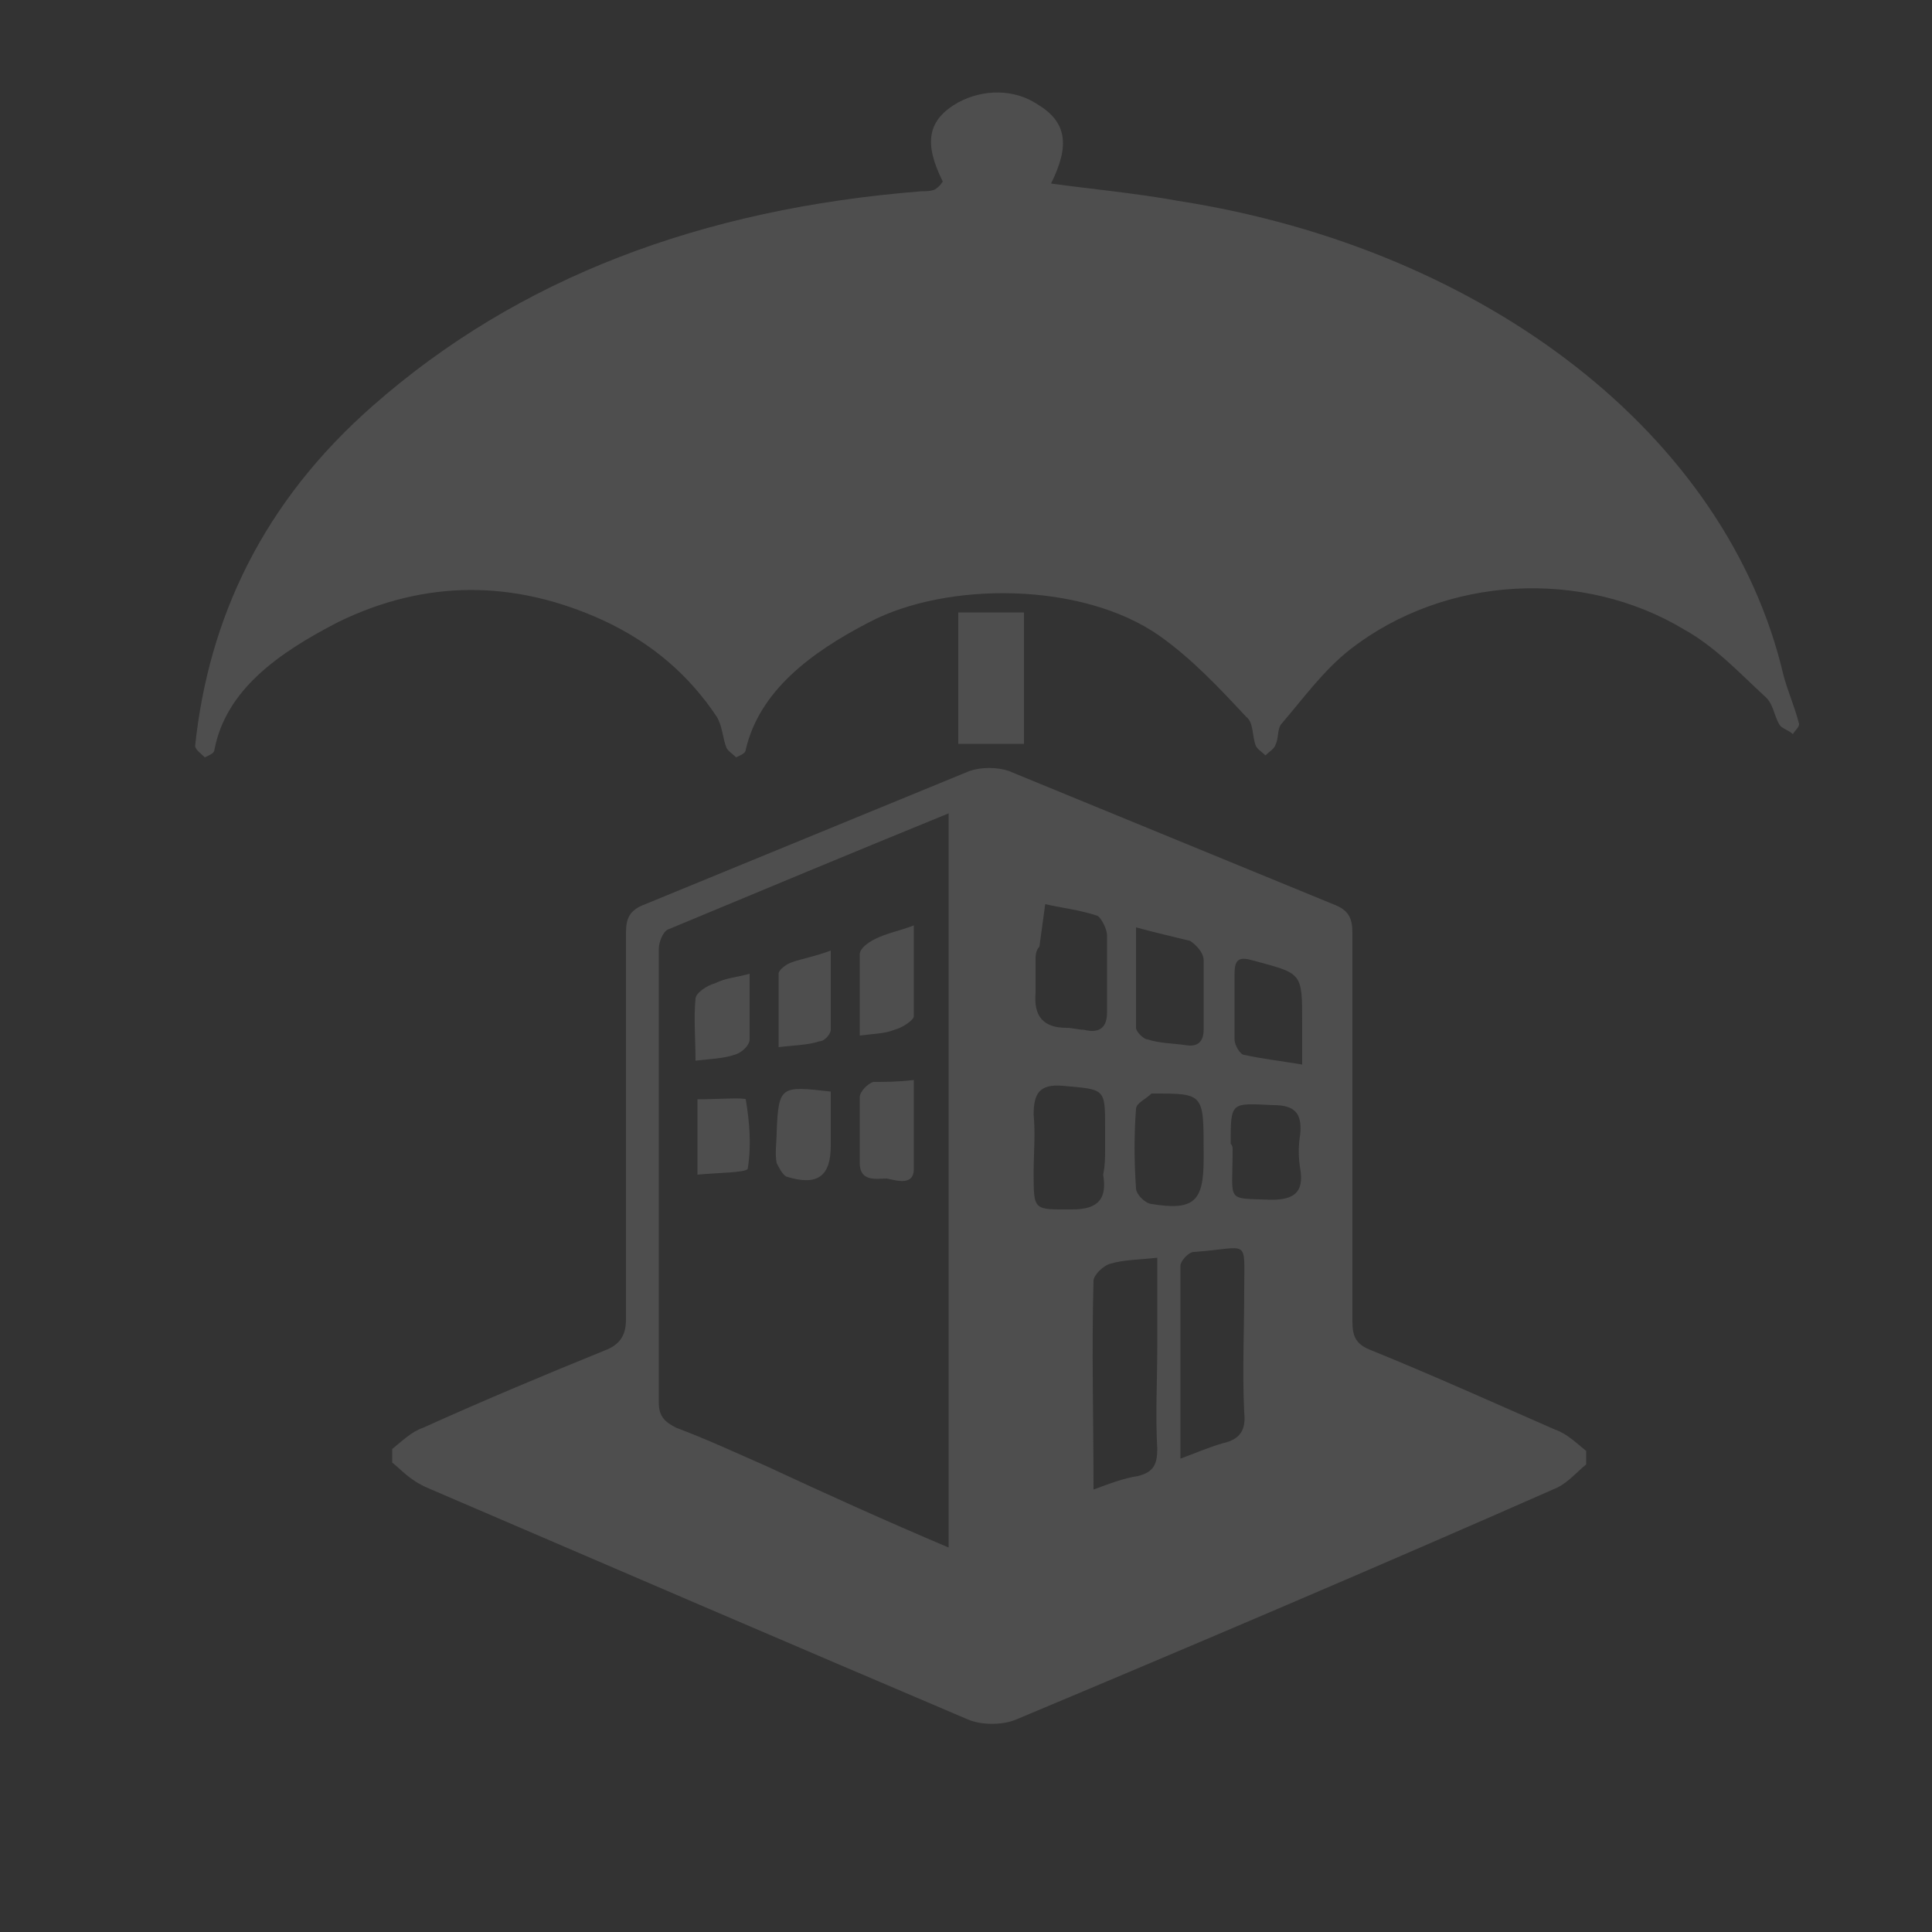 <?xml version="1.0" encoding="utf-8"?>
<!-- Generator: Adobe Illustrator 24.0.0, SVG Export Plug-In . SVG Version: 6.00 Build 0)  -->
<svg version="1.1" id="Layer_1" xmlns="http://www.w3.org/2000/svg" xmlns:xlink="http://www.w3.org/1999/xlink" x="0px" y="0px"
	 viewBox="0 0 100 100" style="enable-background:new 0 0 100 100;" xml:space="preserve">
<rect x="0" y="0" width="100" height="100" fill="#333333" stroke="none"/>
<style type="text/css">
	.st0{fill:#7285BC;}
	.st1{fill:#4E4E4E;}
	.st2{fill:#FFFFFF;}
	.st3{fill:#B4B4B4;}
	.st4{fill:none;stroke:#D1D3D4;stroke-width:0.75;stroke-miterlimit:10;}
	.st5{fill:none;stroke:#7285BC;stroke-miterlimit:10;}
	.st6{opacity:0.24;fill:#7285BC;enable-background:new    ;}
</style>
<g id="O7u15a.tif_1_">
	<g>
		<path class="st0" d="M267.9,151.8c0,0.6,0,1.2,0,1.9c0,0-0.1,0.1-0.1,0.1c-0.9,2.8-2.4,3.9-5.4,3.9c-1.5,0-2.9,0-4.5,0
			c0,0.4,0,0.7,0,1c0,9.5,0,19,0,28.4c0,2.4-1.4,4.2-3.6,4.9c-0.1,0-0.3,0.1-0.4,0.2c-5.3,0-10.5,0-15.8,0c0-8.1,0-16.2,0-24.4
			c0-3.1-2.1-5.2-5.2-5.2c-3.1,0-6.2,0-9.3,0c-3.3,0-5.3,2.1-5.4,5.3c0,8.1,0,16.1,0,24.2c-5.3,0-10.5,0-15.8,0c0,0-0.1-0.1-0.1-0.1
			c-2.8-0.9-3.9-2.5-3.9-5.4c0-9.4,0-18.7,0-28.1c0-0.3,0-0.6,0-0.9c-0.9,0-1.8,0-2.6,0s-1.6,0-2.5,0c-2.2,0-4-1.4-4.6-3.4
			c-0.1-0.2-0.1-0.4-0.2-0.6c0-0.6,0-1.2,0-1.9c0.4-1.6,1.5-2.8,2.6-3.9c10.7-10.6,21.4-21.3,32.1-31.9c1.1-1.2,2.4-2.2,4-2.7
			c0.6,0,1.2,0,1.9,0c1.6,0.4,2.7,1.4,3.9,2.6c3.1,3.1,6.2,6.2,9.4,9.3c0.2,0.2,0.4,0.4,0.7,0.7c0-1,0-1.8,0-2.7
			c0-2.8,2.2-4.9,5-4.9c1.6,0,3.1,0,4.6,0c3.2,0,5.3,2.1,5.3,5.3c0,5.5,0,11,0,16.5c0,0.5,0.1,0.9,0.5,1.2c2.2,2.2,4.5,4.4,6.7,6.6
			C266.4,148.9,267.5,150.1,267.9,151.8z"/>
	</g>
</g>
<g id="Z9L8Ix.tif_1_">
	<g>
		<path class="st0" d="M259.1-11c-1.7,0-3.4,0-5.1,0c-0.2-0.1-0.3-0.1-0.5-0.2c-6.4-1.2-10.7-5.9-10.7-11.5c0-0.9,0.1-1.8,0.2-2.9
			c-0.4,0.7-0.7,1.2-1.1,1.7c-0.3,0.5-0.7,0.9-1.5,0.8c-0.8-0.1-0.9-0.7-0.9-1.3c-0.1-1.5-0.1-3,0.7-4.3c0.9-1.5,2-3,3.1-4.5
			c0.3-0.4,0.4-0.7,0.1-1.2c-1.1-1.7-2.1-3.5-3.1-5.2c-0.1-0.2-0.2-0.3-0.4-0.5c-0.1,0.1-0.2,0.1-0.2,0.2c-0.1,0.2-0.3,0.5-0.4,0.7
			c-2.5,4.8-3.8,9.9-3.8,15.2c0,2.1-0.4,2.6-2.7,3.4c-2.3,0.8-4.7,1-7.1,1c-3.1,0.1-6.2,0.1-8.9-1.2c-1.8-0.9-3.7-1-5.6-0.9
			c-0.5,0-1,0-1.4,0c-0.8-0.1-1.1,0.2-1.3,0.8c-1.1,3.3-3.2,5.9-6.6,7.8c-1.8,1-3.7,1.5-5.7,2c-1.8,0-3.5,0-5.2,0
			c-0.1-0.1-0.3-0.1-0.4-0.1c-7.8-1.2-14.6-8-11.9-16.4c2.1-6.8,9.6-10.9,18.5-9.4c3,0.5,5.5,2,7.7,3.7c0.2,0.2,0.6,0.4,0.8,0.4
			c1.2-0.5,2.3-1.1,3.7-1.8c-1.4-0.9-2.5-1.7-3.7-2.4c-4.1-2.3-8.7-3.2-13.5-3.6c-3.3-0.2-6.6-0.3-9.8-0.5c-1.9-0.1-3.5-0.6-4.3-2.3
			c0-0.2,0-0.4,0-0.6c1.2-0.6,2.3-1.5,3.6-1.8c4.9-1.5,10-1.5,15.1-0.9c1.3,0.1,2.2,0.8,2.7,1.8c0.4,0.8,0.9,1.5,1.4,2.2
			c0.7,1,1.7,1.6,3,1.7c2.4,0.1,4.7,0.2,7.1,0.3c3.3,0,2.9,0.1,4.3-2.2c1.5-2.7,4-4.5,7.2-5.4c3.6-1.1,7.4-1.5,11.3-1.5
			c0.5,0,1-0.1,1.6-0.1c-0.7-2-1.4-3.8-2.1-5.7c-0.5,0.2-0.9,0.3-1.3,0.5c-1.6,0.8-3.2,1.7-4.8,2.5c-1.1,0.5-2.4,0.3-3.2-0.5
			c-0.9-0.9-0.9-2,0-2.9c0.5-0.5,1.1-0.9,1.8-1.3c2.7-1.5,5.6-2.8,8.6-3.8c0.4,0,0.8,0,1.3,0c1.2,0.3,1.8,1.1,2.1,2.1
			c0.2,0.8,0.5,1.5,0.7,2.2c0.1,0.5,0.4,0.6,0.9,0.6c1.3,0,2.5,0.1,3.8,0.1c1.4,0.1,2.4,0.6,2.9,1.7c1.2,2.5,2.1,5,2.5,7.7
			c0.2,1.2-0.1,1.7-1.4,2.2c-0.7,0.3-1.4,0.3-2.2,0.5c-0.3,0.1-0.6,0-1,0.1c0.2,0.3,0.3,0.6,0.4,0.8c1.1,1.9,2.2,3.8,3.3,5.7
			c0.6,1.1,0.6,1.1,2,0.7c4.1-1.1,8.1-0.9,12.1,0.4c2,0.7,3.8,1.7,4.8,3.5c0.4,0.6,0.2,0.8-0.6,0.8c-0.4,0-0.7,0-1,0
			c0,0.1,0,0.2,0,0.2c0.2,0.2,0.4,0.3,0.6,0.5c1.5,1.1,2.7,2.3,3.4,3.8c0.6,1.2,0.9,2.5,1.3,3.7c0,0.9,0,1.9,0,2.8
			c0,0.1-0.1,0.2-0.1,0.4c-0.7,3-2.3,5.6-5.3,7.5C263.1-12.1,261.1-11.5,259.1-11z M199.4-29.8c-2.4-2-6.9-2.7-10.2-0.9
			c-3.8,2-5.4,5.6-4.1,9.1c1.3,3.4,5.1,5.4,9.4,5.1c3.4-0.3,7.1-2.7,7.4-5.1c-0.5,0-0.9-0.1-1.4-0.1c-2.5,0-4.9-0.1-7.4-0.1
			c-0.8,0-1.4-0.4-1.8-1c-0.8-1.2-0.6-2.5,0.8-3.3c2.1-1.1,4.2-2.2,6.4-3.2C198.7-29.4,199-29.6,199.4-29.8z M249.7-25.8
			c-2,2.2-1.2,6.1,1.5,8.3c2.9,2.3,7.6,2.3,10.5,0c3.1-2.5,3.5-6.3,0.9-9.2c-2-2.3-6.4-3.4-8.7-2.1c0.2,0.3,0.4,0.5,0.7,0.8
			c1.2,1.3,2.5,2.6,3.8,4c0.5,0.6,0.9,1.2,0.7,2c-0.5,1.7-2.7,2.4-4.2,1.2c-1.5-1.2-2.8-2.6-4.1-3.9
			C250.4-25.1,250.1-25.5,249.7-25.8z M212-30.3c-1,0.5-1.9,1-2.8,1.3c-0.9,0.4-1.1,0.9-0.7,1.6c0.2,0.3,0.4,0.8,0.6,0.8
			c1.3,0.1,2.6,0,4.1,0C212.9-27.8,212.5-29,212-30.3z"/>
		<path class="st0" d="M212-30.3c0.4,1.3,0.8,2.5,1.3,3.8c-1.5,0-2.8,0-4.1,0c-0.2,0-0.4-0.5-0.6-0.8c-0.4-0.7-0.2-1.2,0.7-1.6
			C210.2-29.3,211-29.8,212-30.3z"/>
	</g>
</g>
<g id="_x38_KA4jk.tif_1_">
	<g>
		<path class="st1" d="M20.3,75.7c0-0.2,0-0.5,0-0.7c0.5-0.4,1-0.9,1.6-1.1c3.1-1.4,6.2-2.7,9.4-4c0.8-0.3,1.1-0.8,1.1-1.6
			c0-6.7,0-13.3,0-20c0-0.8,0.2-1.2,1-1.5c5.6-2.3,11.2-4.6,16.8-6.9c0.6-0.2,1.4-0.2,2,0c5.6,2.3,11.2,4.6,16.8,6.9
			c0.8,0.3,1,0.7,1,1.5c0,6.7,0,13.4,0,20.1c0,0.8,0.2,1.2,1,1.5c3.2,1.3,6.3,2.7,9.5,4.1c0.6,0.2,1.1,0.7,1.6,1.1
			c0,0.2,0,0.5,0,0.7c-0.5,0.4-0.9,0.9-1.5,1.2c-9.3,4.1-18.7,8.1-28,12c-0.7,0.3-1.8,0.3-2.5,0c-9.4-4-18.7-8-28-12
			C21.2,76.6,20.8,76.1,20.3,75.7z M49.1,80.1c0-12.8,0-25.3,0-38c-4.9,2-9.7,4-14.5,6c-0.3,0.1-0.5,0.7-0.5,1c0,7.8,0,15.7,0,23.5
			c0,0.7,0.3,1,0.9,1.3c1.6,0.6,3.1,1.3,4.7,2C42.7,77.3,45.8,78.7,49.1,80.1z M56.6,77.1c0.8-0.3,1.6-0.6,2.3-0.7
			c0.8-0.2,1-0.6,1-1.4c-0.1-1.8,0-3.5,0-5.3c0-1.5,0-3,0-4.6c-0.9,0.1-1.7,0.1-2.4,0.3c-0.4,0.1-0.9,0.6-0.9,0.9
			C56.5,69.8,56.6,73.4,56.6,77.1z M61.1,75.5c0.8-0.3,1.5-0.6,2.2-0.8c0.9-0.2,1.2-0.7,1.1-1.6c-0.1-2.1,0-4.2,0-6.3
			c0-2.8,0.3-2.2-2.6-2c-0.3,0-0.7,0.5-0.7,0.7C61.1,68.9,61.1,72.1,61.1,75.5z M57.2,59.5c0-0.4,0-0.7,0-1.1c0-2.1,0-2-2.2-2.2
			c-1.2-0.1-1.5,0.4-1.5,1.5c0.1,1,0,2,0,3c0,2,0,1.9,2,1.9c1.4,0,1.8-0.6,1.6-1.8C57.2,60.3,57.2,59.9,57.2,59.5z M53.6,49.7
			c0,0.6,0,1.2,0,1.7c-0.1,1.2,0.4,1.8,1.6,1.8c0.3,0,0.6,0.1,0.9,0.1c0.8,0.2,1.2-0.1,1.2-0.9c0-1.3,0-2.7,0-4c0-0.3-0.3-0.9-0.5-1
			c-0.9-0.3-1.8-0.4-2.7-0.6c-0.1,0.7-0.2,1.5-0.3,2.2C53.6,49.2,53.6,49.5,53.6,49.7z M58.8,48c0,1.9,0,3.6,0,5.2
			c0,0.2,0.4,0.6,0.6,0.6c0.6,0.2,1.3,0.2,2,0.3c0.6,0.1,0.9-0.2,0.9-0.8c0-1.2,0-2.4,0-3.6c0-0.4-0.4-0.8-0.7-1
			C60.8,48.5,59.9,48.3,58.8,48z M62.3,59.6c0-3,0-3-2.6-3c0,0-0.1,0-0.1,0c-0.3,0.3-0.8,0.5-0.8,0.8c-0.1,1.3-0.1,2.7,0,4.1
			c0,0.3,0.4,0.7,0.7,0.8c2.3,0.4,2.8-0.1,2.8-2.3C62.3,59.8,62.3,59.7,62.3,59.6z M67.4,55.1c0-0.9,0-1.5,0-2.2
			c0-2.6,0-2.5-2.6-3.2c-0.7-0.2-0.9,0-0.9,0.7c0,1.2,0,2.3,0,3.4c0,0.3,0.3,0.8,0.5,0.8C65.3,54.8,66.2,54.9,67.4,55.1z M63.8,59.5
			c0,2.8-0.4,2.5,2,2.6c1.2,0,1.7-0.4,1.5-1.6c-0.1-0.6-0.1-1.2,0-1.8c0.1-1.1-0.3-1.5-1.4-1.5c-2.2-0.1-2.2-0.2-2.2,2
			C63.8,59.3,63.8,59.4,63.8,59.5z"/>
		<path class="st1" d="M47.3,47.9c0,1.7,0,3.2,0,4.7c0,0.2-0.6,0.6-1,0.7c-0.5,0.2-1,0.2-1.8,0.3c0-1.5,0-2.9,0-4.2
			c0-0.3,0.4-0.6,0.8-0.8C45.9,48.3,46.5,48.2,47.3,47.9z"/>
		<path class="st1" d="M47.3,55.9c0,1.6,0,3.1,0,4.6c0,0.9-0.9,0.6-1.4,0.5c-0.5,0-1.4,0.2-1.4-0.8c0-1.1,0-2.3,0-3.4
			c0-0.3,0.4-0.7,0.7-0.8C45.8,56,46.5,56,47.3,55.9z"/>
		<path class="st1" d="M40.3,54.2c0-1.3,0-2.6,0-3.8c0-0.2,0.4-0.5,0.7-0.6c0.6-0.2,1.2-0.3,2-0.6c0,1.5,0,2.8,0,4.1
			c0,0.2-0.3,0.6-0.6,0.6C41.8,54.1,41.1,54.1,40.3,54.2z"/>
		<path class="st1" d="M43,56.5c0,1,0,1.8,0,2.8c0,1.6-0.7,2.1-2.3,1.6c-0.2-0.1-0.4-0.5-0.5-0.7c-0.1-0.5,0-1.1,0-1.6
			C40.3,56.2,40.4,56.2,43,56.5z"/>
		<path class="st1" d="M38.8,50.4c0,1.2,0,2.3,0,3.4c0,0.3-0.4,0.7-0.8,0.8c-0.6,0.2-1.2,0.2-2,0.3c0-1.1-0.1-2.2,0-3.2
			c0-0.3,0.6-0.7,1-0.8C37.6,50.6,38.1,50.6,38.8,50.4z"/>
		<path class="st1" d="M36.1,60.8c0-1.4,0-2.5,0-3.9c0.9,0,2.4-0.1,2.5,0c0.2,1.2,0.3,2.4,0.1,3.6C38.6,60.7,37.1,60.7,36.1,60.8z"
			/>
	</g>
</g>
<g id="jBvPKy.tif_1_">
	<g>
		<path class="st0" d="M210.9-80.9c-0.4,0-0.7,0-1.1,0c-0.2-0.1-0.5-0.2-0.7-0.2c-2.8,0-5.6-0.4-8.3-1.1
			c-19.6-5.1-31.8-24.3-28.1-44.2c1.4-7.4,4.6-13.9,9.8-19.2c9.9-10.1,21.9-13.8,35.7-11.2c7.7,1.5,14.3,5.3,19.8,11
			c6.5,6.9,10.1,15,10.6,24.5c0,0.4,0.1,0.9,0.2,1.3c0,0.4,0,0.8,0,1.2c-0.1,0.3-0.1,0.5-0.2,0.8c-0.2,1.8-0.2,3.6-0.6,5.4
			c-1.8,9.4-6.4,17.2-13.8,23.2c-6.4,5.2-13.8,7.9-22.1,8.3C211.7-81.1,211.3-81,210.9-80.9z M210.4-152.4
			c-18.1-0.2-32.8,14.7-33.1,32.3c-0.4,18.6,14.6,33.5,32.4,33.9c18.8,0.3,33.5-14.7,33.8-32.4C243.7-137.6,228.2-152.6,210.4-152.4
			z"/>
		<path class="st2" d="M210.4-152.4c17.8-0.2,33.4,14.8,33,33.7c-0.3,17.7-15,32.8-33.8,32.4c-17.8-0.3-32.8-15.3-32.4-33.9
			C177.6-137.7,192.3-152.6,210.4-152.4z M210.3-149.5c-16.6-0.1-30.2,13.6-30.2,30.2s13.7,30.2,30.3,30.2
			c16.6,0,30.3-13.7,30.2-30.4C240.5-135.9,226.9-149.6,210.3-149.5z"/>
		<path class="st0" d="M210.3-149.5c16.6-0.1,30.2,13.6,30.3,30.1c0.1,16.7-13.6,30.4-30.2,30.4c-16.6,0-30.3-13.6-30.3-30.2
			C180.1-135.9,193.7-149.6,210.3-149.5z M202.3-122.1c-1.1,0-2.2,0-3.3,0c-0.6,0-1.3-0.1-1.9,0.1c-1.3,0.3-2.2,1.6-2.1,2.9
			c0.2,1.5,1.3,2.5,2.8,2.5c3,0,5.9,0,8.9,0c0.6,0,0.8,0.2,0.8,0.8c0,3,0,5.9,0,8.9c0,0.9,0.3,1.6,1,2.2c0.9,0.7,1.9,0.8,2.9,0.3
			c1.1-0.5,1.5-1.4,1.5-2.6c0-2.9,0-5.9,0-8.8c0-0.7,0.2-0.9,0.9-0.8c2.9,0,5.9,0,8.8,0c1.7,0,2.9-1.1,2.9-2.8
			c0-1.6-1.1-2.7-2.9-2.7c-2.9,0-5.8,0-8.7,0c-0.7,0-1-0.2-1-0.9c0-2.8,0-5.7,0-8.5c0-1.9-1.1-3.2-2.8-3.1c-1.8,0.1-2.8,1.6-2.7,3.1
			c0.1,2.9,0,5.8,0,8.7c0,0.7-0.2,0.8-0.8,0.8C205.3-122.1,203.8-122.1,202.3-122.1z"/>
		<path class="st2" d="M202.3-122.1c1.5,0,3,0,4.5,0c0.6,0,0.8-0.2,0.8-0.8c0-2.9,0-5.8,0-8.7c0-1.5,0.9-3,2.7-3.1
			c1.6-0.1,2.8,1.3,2.8,3.1c0,2.9,0,5.7,0,8.5c0,0.8,0.2,0.9,1,0.9c2.9,0,5.8,0,8.7,0c1.7,0,2.9,1.1,2.9,2.7c0,1.6-1.2,2.7-2.9,2.8
			c-2.9,0-5.9,0-8.8,0c-0.7,0-0.9,0.2-0.9,0.8c0,2.9,0,5.9,0,8.8c0,1.2-0.5,2.1-1.5,2.6c-1,0.5-2.1,0.4-2.9-0.3
			c-0.7-0.6-1-1.3-1-2.2c0-3,0-5.9,0-8.9c0-0.7-0.2-0.8-0.8-0.8c-3,0-5.9,0-8.9,0c-1.5,0-2.6-1-2.8-2.5c-0.2-1.2,0.7-2.6,2.1-2.9
			c0.6-0.1,1.3-0.1,1.9-0.1C200.1-122.1,201.2-122.1,202.3-122.1z"/>
	</g>
</g>
<g id="FwROuO.tif">
	<g>
		<path class="st0" d="M242.9,244.7c0,0.6,0,1.3,0,2c0,14.8,0,29.6,0,44.4c0,1.9-0.8,3.4-3,4.2c-2.6,1-5.8-0.7-6.1-3.2
			c0-0.4,0-0.8,0-1.2c0-8.9,0-17.8,0-26.6c0-1.3-0.1-1.4-1.8-1.1c0,0.4,0,0.9,0,1.4c0,8.8,0,17.5,0,26.3c0,2.6-1.2,4.2-4.1,4.8
			c-1.1,0.2-2.5-0.6-3.6-1.2c-1.2-0.7-1.4-1.9-1.4-3.2c0-9,0-18,0-27.1c0-0.4,0-0.7,0-1.3c-1.2,0.5-2,1.1-2.6,2
			c-0.5,0.8-1.2,1.4-2.2,1.9c-1.1,0.5-2,1.4-2.8,2.2c-0.3,0.2-0.1,0.8-0.1,1.3c0.2,3.2-2.8,5.4-6.9,4.3c0.9-0.6,1.7-1.1,2.3-1.6
			c0.9-0.8,0.9-1.8,0.1-2.4c-0.9-0.8-2-0.8-3-0.1c-0.3,0.2-0.6,0.5-0.9,0.8s-0.6,0.5-1.2,1c-0.1-0.8-0.4-1.4-0.3-1.9
			c0.4-2.4,2.6-3.9,5.4-3.7c2.2,0.1,3.6-1.1,3.7-3c0.1-4.2-0.1-8.4,0.4-12.6c0.4-4,1.4-7.9,4.3-11.2c1.8-2.1,4.1-3.3,7.2-3.2
			c1.3,0,2.6,0.1,3.9,0c1,0,1.3,0.3,1.4,1.1c0.1,0.9,0.3,1.9,0.6,2.8c0.1,0.3,0.5,0.5,0.7,0.7c0.2-0.2,0.5-0.4,0.6-0.7
			c0.3-1,0.5-2.1,0.8-3.1c0.1-0.3,0.4-0.7,0.6-0.7c2.5,0.1,5.1-0.1,7.6,0.4c3.1,0.6,4.7,2.9,6,5.2c1.9,3.6,2.6,7.4,2.9,11.3
			c0.2,3.5,0.1,7,0,10.5c0,1.2-0.6,2.2-2,2.6c-1.2,0.3-2.4,0.2-3.1-0.7c-0.4-0.5-0.7-1.3-0.7-1.9c-0.1-3.2,0.2-6.5-0.1-9.6
			c-0.3-2.9-1.1-5.8-1.6-8.7c-0.1-0.3-0.4-0.6-0.6-0.9C243.1,244.7,243,244.7,242.9,244.7z M220.4,259.6c0.5-0.2,0.7-0.4,1-0.5
			c1.6-0.2,1.6-1.1,1.6-2.2c0-3.8,0-7.7,0-11.5c0-0.2-0.1-0.4-0.1-0.7C220.3,249.5,220.3,254.5,220.4,259.6z M227.8,246.3
			c-0.6,0-1.3,0-1.9,0c-0.3,0-0.5,0.3-0.8,0.4c0.2,0.2,0.5,0.6,0.7,0.6c1.2,0.1,2.4,0.1,3.6,0c0.3,0,0.6-0.3,0.8-0.5
			c-0.3-0.2-0.5-0.4-0.8-0.5C228.9,246.2,228.4,246.3,227.8,246.3z M238.1,246.3L238.1,246.3c-0.6,0-1.3,0-1.9,0
			c-0.2,0-0.4,0.3-0.6,0.4c0.2,0.2,0.4,0.6,0.6,0.6c1.3,0.1,2.6,0.1,4,0c0.2,0,0.4-0.4,0.6-0.6c-0.2-0.1-0.4-0.4-0.7-0.4
			C239.4,246.2,238.7,246.3,238.1,246.3z"/>
		<path class="st0" d="M231.8,225.7c2.5,2.1,5.9,2.3,9.1,2.8c-0.6,3.8-4.4,6.3-9,5.9c-4.2-0.3-7.4-3.6-7.3-7.3
			c0.2-4.8,5.5-7.4,9.2-6.8c1.1,0.2,2.3,0.5,3.2,1.1c1.5,0.9,3.2,1.1,5,1.2c1.2,0.1,2.5,0.4,3.6,0.8c0.6,0.2,1.4,0.9,1.4,1.2
			c-0.1,0.5-0.8,1.2-1.4,1.3c-2.1,0.4-4.2,0.8-6.3,0.9C236.5,227,234.3,226.5,231.8,225.7z"/>
		<path class="st0" d="M220.4,259.6c-0.1-5.1,0-10.1,2.4-14.8c0.1,0.2,0.1,0.4,0.1,0.7c0,3.8-0.1,7.7,0,11.5c0,1.1,0,2-1.6,2.2
			C221.1,259.2,220.8,259.4,220.4,259.6z"/>
		<path class="st0" d="M227.8,246.3c0.6,0,1.1-0.1,1.7,0c0.3,0,0.5,0.3,0.8,0.5c-0.3,0.2-0.5,0.5-0.8,0.5c-1.2,0.1-2.4,0.1-3.6,0
			c-0.3,0-0.5-0.4-0.7-0.6c0.2-0.1,0.5-0.4,0.8-0.4C226.5,246.2,227.2,246.3,227.8,246.3z"/>
		<path class="st0" d="M238.1,246.3c0.6,0,1.3,0,1.9,0c0.2,0,0.4,0.2,0.7,0.4c-0.2,0.2-0.4,0.6-0.6,0.6c-1.3,0.1-2.6,0.1-4,0
			c-0.2,0-0.4-0.4-0.6-0.6c0.2-0.1,0.4-0.4,0.6-0.4C236.8,246.2,237.4,246.3,238.1,246.3L238.1,246.3z"/>
	</g>
</g>
<g id="oEHq08.tif">
	<g>
		<path class="st0" d="M186.3,339.2c0-0.7,0-1.5,0-2.2c0.4-2.3,1.9-3.3,3.8-3.4c1.1-0.1,2.2,0,3.3,0.1c1.1,0.1,1.7,1,1.7,2.2
			c0,0.4,0,0.8,0.1,1.2c1.6,0.4,1.7,0.3,2.4-1.2c1.7-3.8,3.4-7.7,5.1-11.5c0.7-1.8,1.9-2.8,3.5-3.1c0.3-0.1,0.6-0.2,1-0.2
			c2.2-0.3,4.3-0.6,6.5-0.8c5.3-0.4,10.5-0.8,15.8-0.8c4.2,0,8.4,0.4,12.6,0.8c2.4,0.2,4.8,0.5,7.1,0.9c2,0.3,3.5,1.3,4.4,3.5
			c1.5,3.8,3.3,7.5,4.9,11.3c0.7,1.5,0.8,1.6,2.4,1.2c0-0.2,0-0.5,0-0.7c0-1.8,0.6-2.5,2.2-2.7c0.8-0.1,1.6-0.1,2.4-0.1
			c2.6,0,3.6,0.9,4.4,3.7c0,0.7,0,1.4,0,2c-0.8,0.4-1.6,1-2.4,1.2c-1.1,0.3-2.2,0.3-3.3,0.5c-0.8,0.1-1.6,0.2-2.5,0.3
			c0.1,0.3,0.1,0.4,0.1,0.6c1.4,3.5,2.8,6.9,4.2,10.4c0.2,0.5,0.5,1.1,0.5,1.6c0.2,3,0.5,6.1,0.5,9.1c0.1,6.1,0,12.3,0,18.4
			c0,3.6-0.1,7.2-0.7,10.8c-0.3,1.7-1.3,3-2.8,3c-1.8,0.1-3.6,0.1-5.5,0c-1.6-0.1-3.1-1.4-2.9-3.3c0.1-1.1-0.1-2.2-0.1-3.3
			c-0.1-1.1-0.1-2.2-0.2-3.4c-17.9,0.6-35.7,0.6-53.6,0c-0.1,2.5-0.2,4.9-0.3,7.2c0,0.9-0.3,1.6-1,2c-0.7,0.4-1.4,0.8-2.2,0.8
			c-1.6,0.1-3.2,0.1-4.8,0c-1.6,0-2.8-1.1-3-2.9c-0.3-2.4-0.6-4.8-0.7-7.2c-0.1-6.6-0.1-13.1-0.1-19.7c0-2.9,0.1-5.9,0.3-8.8
			c0.1-1.5,0.2-3,0.7-4.3c1.2-3.4,2.7-6.8,4.1-10.1c0.1-0.3,0.2-0.6,0.3-1c-1.9-0.2-3.7-0.5-5.5-0.7
			C188,340.4,187,340.1,186.3,339.2z M258.1,339.2c-0.2-0.6-0.2-0.9-0.3-1.1c-1.8-4.3-3.6-8.6-5.3-12.9c-0.5-1.3-1.4-1.9-2.7-2
			c-5.1-0.3-10.2-0.9-15.4-1c-5.8-0.1-11.6,0-17.4,0.2c-3.6,0.1-7.1,0.6-10.6,0.9c-1.1,0.1-2,0.6-2.5,1.9c-1.8,4.4-3.6,8.7-5.4,13
			c-0.1,0.3-0.2,0.6-0.3,1.1C218.1,339.5,238,339.5,258.1,339.2z M207.8,352.6c0.3,1.3,0.6,2.4,0.8,3.5c0.1,0.7,0.4,0.9,1,0.9
			c4,0.3,8,0.7,11.9,1c2.4,0.2,4.9,0.5,7.3,0.4c2.4,0,4.8-0.4,7.2-0.5c3.6-0.3,7.3-0.6,10.9-1c0.2,0,0.5-0.3,0.6-0.5
			c0.3-1.2,0.6-2.4,0.9-3.8C234.8,353.4,221.4,353.4,207.8,352.6z M249.4,348.1c-14.3,0-28.4,0-42.7,0c0.2,1,0.5,1.9,0.6,2.9
			c0.1,0.9,0.5,1.2,1.4,1.2c8.4,0.1,16.8,0.8,25.3,0.4c4.6-0.2,9.2-0.3,13.8-0.5c0.3,0,0.7-0.2,0.8-0.4
			C248.9,350.6,249.1,349.4,249.4,348.1z M208.9,357.4c0.3,1.5,0.6,2.8,0.9,4c0.1,0.2,0.3,0.4,0.5,0.5c0.3,0.1,0.7,0.1,1.1,0.2
			c4.1,0.4,8.2,0.9,12.3,1.3c1.8,0.2,3.6,0.4,5.4,0.3c2.8-0.1,5.6-0.5,8.4-0.8c2.8-0.3,5.5-0.6,8.3-0.9c0.2,0,0.6-0.1,0.7-0.3
			c0.4-1.4,0.6-2.7,1-4.1c-0.3,0-0.4-0.1-0.5,0c-3.9,0.3-7.8,0.7-11.6,1c-2.9,0.2-5.8,0.5-8.6,0.4c-4-0.1-8-0.6-12-1
			C212.7,357.7,210.8,357.6,208.9,357.4z M212.5,374.2c0.4,1.2,0.8,2.3,1.1,3.5c0.1,0.6,0.4,0.8,0.9,0.8c2.4,0.1,4.7,0.2,7.1,0.4
			c6.8,0.7,13.5-0.1,20.3-0.4c0.2,0,0.5-0.1,0.6-0.3c0.5-1.3,0.9-2.6,1.3-3.9C233.2,374.2,222.9,374.2,212.5,374.2z M254.7,360.5
			c3-0.4,5.9-0.8,8.8-1.1c0.6-0.1,0.8-0.4,0.8-1.1c-0.2-3.2-0.4-6.4-0.6-9.6c-0.1-1.5-0.8-2.7-1.6-3.8c-0.3-0.3-0.8-0.5-1.1-0.5
			c-1.3,0-2.5,0.1-3.8,0.2c-1.3,0.1-1.6,0.5-1.7,2c-0.2,2.4-0.3,4.9-0.4,7.3C254.9,356.1,254.8,358.2,254.7,360.5z M201.4,360.5
			c-0.1-1.8-0.2-3.5-0.3-5.1c-0.2-3-0.3-5.9-0.5-8.9c-0.1-1.2-0.4-1.6-1.5-1.8c-1.1-0.1-2.3-0.1-3.4-0.3c-1.1-0.2-1.8,0.4-2.4,1.4
			c-0.9,1.4-1.1,2.9-1.1,4.6c-0.1,2.7-0.3,5.3-0.5,8c-0.1,0.7,0.2,1.1,0.8,1.1c0.9,0.1,1.8,0.3,2.7,0.4
			C197.3,360,199.3,360.2,201.4,360.5z M264.3,373c-2,0-3.8,0-5.6,0c-2.1,0.1-4.3,0.2-6.4,0.4c-0.3,0-0.8,0.2-0.8,0.4
			c-0.2,1.4-0.2,2.9-0.4,4.3c0.2,0,0.3,0.1,0.4,0.1c3.4-0.4,6.8-0.8,10.2-1.3c0.3,0,0.7-0.2,0.8-0.5
			C263.2,375.4,263.7,374.2,264.3,373z M191.8,372.9c0.5,1.1,1,2.1,1.4,3c0.3,0.7,0.8,1,1.5,1.1c1.8,0.2,3.5,0.5,5.3,0.7
			c1.6,0.2,3.3,0.4,5.1,0.5c-0.1-1.4-0.2-2.6-0.2-3.8c0-0.7-0.3-1-0.9-1c-3.7-0.2-7.5-0.4-11.2-0.6
			C192.4,372.8,192.2,372.9,191.8,372.9z"/>
		<path class="st2" d="M258.1,339.2c-20,0.3-39.9,0.3-59.9,0c0.1-0.5,0.2-0.8,0.3-1.1c1.8-4.3,3.6-8.7,5.4-13
			c0.5-1.2,1.4-1.8,2.5-1.9c3.6-0.3,7.1-0.8,10.6-0.9c5.8-0.2,11.6-0.3,17.4-0.2c5.1,0.1,10.2,0.7,15.4,1c1.3,0.1,2.1,0.7,2.7,2
			c1.7,4.3,3.5,8.6,5.3,12.9C257.9,338.3,257.9,338.6,258.1,339.2z"/>
		<path class="st2" d="M207.8,352.6c13.6,0.8,27,0.8,40.6,0c-0.3,1.4-0.6,2.6-0.9,3.8c-0.1,0.2-0.4,0.5-0.6,0.5
			c-3.6,0.3-7.3,0.6-10.9,1c-2.4,0.2-4.8,0.5-7.2,0.5c-2.4,0-4.9-0.2-7.3-0.4c-4-0.3-8-0.7-11.9-1c-0.6,0-0.9-0.2-1-0.9
			C208.4,355,208.1,353.9,207.8,352.6z"/>
		<path class="st2" d="M249.4,348.1c-0.3,1.2-0.5,2.5-0.9,3.6c-0.1,0.2-0.5,0.4-0.8,0.4c-4.6,0.2-9.2,0.2-13.8,0.5
			c-8.4,0.4-16.8-0.4-25.3-0.4c-0.8,0-1.2-0.3-1.4-1.2c-0.1-1-0.4-1.9-0.6-2.9C221,348.1,235.1,348.1,249.4,348.1z"/>
		<path class="st2" d="M208.9,357.4c1.9,0.2,3.8,0.3,5.6,0.5c4,0.3,8,0.8,12,1c2.9,0.1,5.8-0.2,8.6-0.4c3.9-0.3,7.8-0.7,11.6-1
			c0.1,0,0.3,0,0.5,0c-0.3,1.4-0.6,2.8-1,4.1c-0.1,0.2-0.4,0.3-0.7,0.3c-2.8,0.3-5.5,0.6-8.3,0.9c-2.8,0.3-5.6,0.7-8.4,0.8
			c-1.8,0.1-3.6-0.2-5.4-0.3c-4.1-0.4-8.2-0.8-12.3-1.3c-0.4,0-0.7,0-1.1-0.2c-0.2-0.1-0.4-0.3-0.5-0.5
			C209.5,360.2,209.2,358.9,208.9,357.4z"/>
		<path class="st2" d="M212.5,374.2c10.5,0,20.8,0,31.2,0c-0.4,1.4-0.8,2.6-1.3,3.9c-0.1,0.2-0.4,0.3-0.6,0.3
			c-6.8,0.3-13.5,1.1-20.3,0.4c-2.4-0.2-4.7-0.3-7.1-0.4c-0.5,0-0.8-0.2-0.9-0.8C213.2,376.6,212.8,375.5,212.5,374.2z"/>
		<path class="st2" d="M254.7,360.5c0.1-2.3,0.2-4.4,0.3-6.5c0.1-2.4,0.3-4.9,0.4-7.3c0.1-1.5,0.4-1.9,1.7-2
			c1.3-0.1,2.5-0.2,3.8-0.2c0.4,0,0.9,0.2,1.1,0.5c0.9,1,1.5,2.2,1.6,3.8c0.2,3.2,0.4,6.4,0.6,9.6c0,0.7-0.2,1-0.8,1.1
			C260.6,359.8,257.7,360.1,254.7,360.5z"/>
		<path class="st2" d="M201.4,360.5c-2.1-0.2-4.1-0.4-6.1-0.7c-0.9-0.1-1.8-0.3-2.7-0.4c-0.6-0.1-0.9-0.4-0.8-1.1
			c0.2-2.7,0.3-5.3,0.5-8c0.1-1.6,0.2-3.2,1.1-4.6c0.6-1,1.2-1.5,2.4-1.4c1.1,0.2,2.3,0.2,3.4,0.3c1.1,0.1,1.4,0.5,1.5,1.8
			c0.2,3,0.3,5.9,0.5,8.9C201.3,357,201.3,358.7,201.4,360.5z"/>
		<path class="st2" d="M264.3,373c-0.6,1.2-1.1,2.3-1.8,3.5c-0.1,0.2-0.5,0.4-0.8,0.5c-3.4,0.4-6.8,0.9-10.2,1.3
			c-0.1,0-0.2,0-0.4-0.1c0.1-1.4,0.2-2.9,0.4-4.3c0-0.2,0.5-0.4,0.8-0.4c2.1-0.2,4.3-0.3,6.4-0.4C260.5,373,262.3,373,264.3,373z"/>
		<path class="st2" d="M191.8,372.9c0.4,0,0.7-0.1,0.9,0c3.7,0.2,7.5,0.4,11.2,0.6c0.6,0,0.9,0.3,0.9,1c0,1.2,0.1,2.4,0.2,3.8
			c-1.8-0.2-3.4-0.4-5.1-0.5c-1.8-0.2-3.5-0.5-5.3-0.7c-0.7-0.1-1.2-0.4-1.5-1.1C192.8,375,192.3,374,191.8,372.9z"/>
	</g>
</g>
<g id="iMcPPE.tif">
	<g>
		<path class="st0" d="M12.4-87.3c0-1.2,0-2.3,0-3.5c1.9-1.3,2-3.2,2-5.4c0-2.5,0.1-5.1,0.8-7.4c0.7-2.5,1.6-4.7,0.6-7.4
			c-0.2-0.6,0-1.5,0.1-2.2c0.8-4.6,3.5-6.7,9.4-7.3c0.6-6,1.3-12.1,1.6-18.2c0.3-5.6,2.6-8.9,7.6-10c11.6,0,23.3,0,34.9,0
			c5.3,1.1,7.5,4.8,7.7,10.4c0.1,2.6,0.4,5.2,0.6,7.8c0.3,3.3,0.5,6.6,0.8,9.8c5.8,0.5,9.7,3.8,9,8.7c-0.6,4-0.1,7.6,0.8,11.3
			c0.1,0.4,0.1,0.8,0.1,1.2c-0.1,3.5-0.2,6.9,2.3,9.7c0,0.5,0,1,0,1.5c-0.7,3.9-3.9,2.9-6.3,3.3c0,1.9,0,3.6,0,5.3
			c-0.1,3.6-2.1,6-5.2,6.1c-3.1,0.1-5.4-2.4-5.5-6.1c-0.1-1.7,0-3.5,0-5.3c-14.9,0-29.5,0-44.4,0c0,1.6,0,2.9,0,4.2
			c0,4.6-2,7.2-5.4,7.1c-3.3-0.1-5.2-2.6-5.3-7c0-1.4,0-2.8,0-4.4C16.1-85.3,13.7-84.5,12.4-87.3z M67.1-92.9c0-11.8,0-23.3,0-34.8
			c-10.6-4.7-21-4.7-31.4,0c0,11.6,0,23.2,0,34.8C46.2-92.9,56.5-92.9,67.1-92.9z M29.8-129.6c2.9-0.8,5.2-1.5,7.6-2.2
			c3.2-0.9,6.3-2.4,9.5-2.8c6.3-0.7,12.5-0.1,18.4,2.8c1.2,0.6,2.4,1,3.7,1.2c1.6,0.3,3.2,0.4,5.1,0.6c-0.3-3.6-0.5-6.7-0.9-9.7
			c-0.4-3.5-1.5-4.6-4.8-4.6c-5.6,0-11.2,0-16.8,0c-5.5,0-11,0-16.5,0c-2.5,0-4,1.4-4.3,3.9C30.4-137.1,30.2-133.8,29.8-129.6z
			 M79.6-106.3c2.9,0,5.3-2.6,5.2-5.7c0-3-2.4-5.5-5.1-5.6c-2.9,0-5.3,2.6-5.2,5.7C74.6-108.8,76.8-106.3,79.6-106.3z M23.8-117.3
			c-2.7-0.1-5.2,2.4-5.3,5.4c-0.1,3.1,2.2,5.8,5.1,5.9c2.8,0.1,5.3-2.6,5.3-5.7C28.9-114.7,26.5-117.3,23.8-117.3z"/>
		<path class="st2" d="M67.1-92.9c-10.6,0-20.9,0-31.4,0c0-11.6,0-23.2,0-34.8c10.4-4.7,20.8-4.7,31.4,0
			C67.1-116.2,67.1-104.7,67.1-92.9z M42.1-96.4c0-10.1,0-19.8,0-29.7c-0.9,0-1.6,0-2.5,0c0,9.9,0,19.8,0,29.7
			C40.5-96.4,41.2-96.4,42.1-96.4z M45-126.1c0,10,0,19.8,0,29.8c0.9-0.1,1.6-0.1,2.4-0.2c0-10,0-19.8,0-29.6
			C46.5-126.1,45.8-126.1,45-126.1z M50.2-126.1c0,10.1,0,19.8,0,29.8c0.9,0,1.7-0.1,2.5-0.1c0-10.1,0-19.8,0-29.7
			C51.8-126.1,51.1-126.1,50.2-126.1z M55.7-126c0,10,0,19.8,0,29.6c0.9,0,1.6,0,2.4,0c0-9.9,0-19.7,0-29.6
			C57.2-126,56.5-126,55.7-126z M63.4-96.4c0-10,0-19.8,0-29.6c-0.9,0-1.6,0-2.5,0c0,9.9,0,19.7,0,29.6
			C61.8-96.4,62.5-96.4,63.4-96.4z"/>
		<path class="st2" d="M29.8-129.6c0.4-4.2,0.6-7.6,1-10.9c0.3-2.5,1.8-3.8,4.3-3.9c5.5-0.1,11,0,16.5,0c5.6,0,11.2,0,16.8,0
			c3.3,0,4.4,1.1,4.8,4.6c0.3,3.1,0.6,6.2,0.9,9.7c-1.8-0.2-3.5-0.3-5.1-0.6c-1.3-0.2-2.5-0.7-3.7-1.2c-5.9-2.8-12.1-3.5-18.4-2.8
			c-3.2,0.4-6.3,1.9-9.5,2.8C35-131.1,32.7-130.4,29.8-129.6z"/>
		<path class="st2" d="M79.6-106.3c-2.8,0-5.1-2.5-5.1-5.6c0-3.1,2.4-5.7,5.2-5.7c2.8,0,5.1,2.6,5.1,5.6
			C84.9-108.8,82.6-106.2,79.6-106.3z"/>
		<path class="st2" d="M23.8-117.3c2.7,0.1,5.1,2.7,5.1,5.7c0,3.1-2.5,5.8-5.3,5.7c-2.8-0.1-5.2-2.9-5.1-5.9
			C18.6-114.9,21-117.4,23.8-117.3z"/>
		<path class="st0" d="M42.1-96.4c-0.9,0-1.6,0-2.5,0c0-9.9,0-19.8,0-29.7c0.8,0,1.6,0,2.5,0C42.1-116.2,42.1-106.4,42.1-96.4z"/>
		<path class="st0" d="M45-126.1c0.8,0,1.5,0,2.4,0c0,9.9,0,19.6,0,29.6c-0.7,0.1-1.4,0.1-2.4,0.2C45-106.3,45-116.1,45-126.1z"/>
		<path class="st0" d="M50.2-126.1c0.9,0,1.6,0,2.5,0c0,9.9,0,19.6,0,29.7c-0.8,0-1.5,0.1-2.5,0.1C50.2-106.2,50.2-116,50.2-126.1z"
			/>
		<path class="st0" d="M55.7-126c0.9,0,1.6,0,2.4,0c0,9.9,0,19.7,0,29.6c-0.8,0-1.6,0-2.4,0C55.7-106.2,55.7-116,55.7-126z"/>
		<path class="st0" d="M63.4-96.4c-0.9,0-1.6,0-2.5,0c0-9.9,0-19.7,0-29.6c0.9,0,1.6,0,2.5,0C63.4-116.2,63.4-106.4,63.4-96.4z"/>
	</g>
</g>
<g id="_x35_DqkdD.tif">
	<g>
		<path class="st0" d="M-58.4-81.9c0.9-7.9-1.2-11.4-6.9-11.9c-5.8-0.5-8,2.3-8.8,11.4c-13.9,0-27.8,0-41.6,0
			c-0.2-8.8-2.7-12.4-8.5-12.3c-3.1,0.1-6.3,1-7.5,3.9c-1,2.4-0.9,5.2-1.3,7.9c-3.1-1-6.6-2-7.3-6.2c-0.1-0.4-0.6-0.8-1-1.2
			c0-0.2,0-0.3,0-0.5c0.5-0.1,1-0.1,1.2-0.1c0.4-1.6,0.9-3.1,1.3-4.6c0.2,0,0.3,0.1,0.5,0.1c-0.3-0.8-0.6-1.7-0.9-2.6
			c8.9-1.3,17.5-2.6,26.2-3.8c4.2-0.6,8.4-1,12.6-1.4c9.2-0.9,17.9,0.9,26.4,4.1c3.6,1.4,7.3,2.3,11,3.3c5.2,1.4,10.3,3,14.4,6.5
			c0.9,0.7,3.1,1.3,1.2,3.3c-0.2,0.2,1,1.5,1.5,2.3c0,0.3,0,0.7,0,1C-50-82.5-54.1-82.2-58.4-81.9z M-71.4-96.3
			c-4.8-2.7-9.9-4.1-15.3-5.1c-2.5-0.4-5.1-0.6-7.6-0.8c-4.9-0.2-5.1,0-5.8,5.2C-90.5-96.8-81-94.1-71.4-96.3z M-102.7-97.6
			c1.2-0.3,1.9-2.4,3.1-4.1c-4,0-6.8,0.7-9.3,3.4C-106.5-98-104.4-97.1-102.7-97.6z M-103.5-88.1c-2.3,1-4.2,1.7-6,2.5
			c0,0.2,0,0.5,0,0.7c1.4,0.3,2.8,0.6,4.4,1C-104.6-85.3-104.1-86.4-103.5-88.1z"/>
		<path class="st3" d="M-131.9-86.3c0.1,4,3.5,7.1,7.7,7.1c4.3,0,7.7-3.3,7.6-7.4c-0.1-4-3.5-7.2-7.7-7.1
			C-128.6-93.8-132-90.4-131.9-86.3z M-73.3-85.9c0.1,3.8,3.5,6.8,7.4,6.7c4-0.1,7.2-3.2,7.1-7c-0.1-3.8-3.3-6.7-7.4-6.7
			C-70.2-92.9-73.4-89.7-73.3-85.9z"/>
		<path class="st2" d="M-100.1-96.9c9.6,0.1,19,2.9,28.7,0.7c-4.8-2.7-9.9-4.1-15.3-5.1c-2.5-0.4-5.1-0.6-7.6-0.8
			C-99.1-102.3-99.4-102.1-100.1-96.9z"/>
		<path class="st2" d="M-108.9-98.3c2.3,0.4,4.4,1.2,6.2,0.8c1.2-0.3,1.9-2.4,3.1-4.1C-103.6-101.7-106.4-101-108.9-98.3z"/>
		<path class="st2" d="M-105.1-83.9c0.5-1.4,1-2.5,1.6-4.2c-2.3,1-4.2,1.7-6,2.5c0,0.2,0,0.5,0,0.7
			C-108.1-84.6-106.7-84.3-105.1-83.9z"/>
		<path class="st0" d="M-124.3-93.8c-4.2,0-7.7,3.4-7.6,7.5c0.1,4,3.5,7.1,7.7,7.1c4.3,0,7.7-3.3,7.6-7.4
			C-116.8-90.7-120.2-93.8-124.3-93.8z"/>
		<path class="st0" d="M-66.2-92.9c-4,0.1-7.2,3.2-7.1,7c0.1,3.8,3.5,6.8,7.4,6.7c4-0.1,7.2-3.2,7.1-7C-58.9-90.1-62.1-93-66.2-92.9
			z"/>
	</g>
</g>
<g id="NV29ac.tif">
	<g>
		<path class="st0" d="M-160.8-26.2c0.1-2.1,0.2-3.9,0.3-6.3c6.4,13.5,13.6,16.5,28,12.2c0.4,1.1,0.7,2.2,1.2,3.2
			c5.3,9.4,10.5,18.8,15.9,28.1c1.3,2.3,1.8,4.2-0.3,6.4c-2.8-0.9-5.8-1.9-8.7-2.9c0.6-3.4,0.1-4-3.2-4c-1.8,0-3.8-2.8-3.2-4.5
			c0.2-0.6,0.5-1.3,0.8-1.9c-5.6-3.3-5.6-3.3-4.9-7.9c-0.1-0.1-0.2-0.3-0.3-0.4c-3.9-0.3-5.5-3.2-6.8-6.3c-0.7-1.7-1.7-2.4-3.7-2.4
			c-5.3-0.2-9.6-2.6-12.4-7.4c-0.8-1.4-1.8-1.8-3.3-1.9c-9.7-0.7-16.3-9.4-15.5-18.4c0.9-10.5,9.7-17.6,19.6-15.8
			c2.4,0.4,4.7,1.8,7.1,2.7c1,0.3,2.3,0.7,3.2,0.3c9.5-3.5,19.3,2.1,21,12.2c0.3,1.9,1.2,2.8,2.9,3.4c9.8,4,19.5,8.1,29.2,12
			c2.4,1,3.8,2.3,3.8,5.2c-2.9,1.1-5.9,2.2-8.7,3.3c-0.8-0.9-1.4-2.1-2.2-2.3c-0.8-0.2-1.9,0.5-2.7,1.1c-1.7,1.3-4.9,0.2-5.4-1.8
			c-0.1-0.5-0.3-1-0.5-1.9c-3.9,2.1-7.2,2.2-8.5-3.5c-3.9,3.5-7.1,0.9-10.6-0.4c-0.8-0.3-2.2-0.2-2.9,0.3c-6.5,5.1-15.9,4-21.1-1.6
			c-5.5-6-5.7-14.7-0.4-21.6c0.2-0.3,0.5-0.7,0.7-1c-3-3.6-10.3-3.5-14.2-1.1c-5.3,3.3-7.8,9.9-5.9,16
			C-171.1-29.8-165.8-25.9-160.8-26.2z M-148.8-46.5c-2,2.4-1.9,4.5-0.5,6.5c1.4,1.9,3.8,2.6,5.9,1.6c2.1-1,3.2-2.8,2.9-5.2
			c-0.3-2.4-1.7-4-4.4-4.3c0.5,1.6,0.9,3,1.4,4.5c-1.3,0.4-2.4,0.7-3.4,1C-147.6-43.8-148.1-45-148.8-46.5z"/>
	</g>
</g>
<g>
	<g id="MF8Dc5.tif">
		<g>
			<path class="st0" d="M-157.2,35.1c0.1,0,0.1-0.1,0.1-0.1c1.8-2.2,3.6-4.3,5.4-6.5c-0.7-1.2-0.5-1.9,0.7-2.7c0.3,0,0.6,0,0.9,0
				c0.2,0.1,0.4,0.2,0.5,0.3c3.8,2.7,7.6,5.4,11.4,8.1c0.3,0.2,0.4,0.4,0.3,0.8c-0.2,1.2-0.3,2.4-0.4,3.6c0.5,0,0.9,0,1.4,0
				c0.5-4.2,0.9-8.4,1.4-12.6c4.1,0,8.2,0,12.2,0c1.2,0,2.1,0.6,2.8,1.6c1.1,1.6,2.2,3.1,3.3,4.7c0.3,0.4,0.6,0.7,1.1,0.8
				c3.8,1.4,7.6,2.8,11.4,4.2c0,3.9,0,7.9,0,11.8c-0.5,0.2-1,0.4-1.4,0.5c-0.4,0.1-0.7,0.4-1,0.8c-0.9,1.5-2.2,2.5-3.8,3
				c-0.3,0.1-0.7,0.2-1,0.3c-0.7,0-1.3,0-1.9,0c0,0-0.1-0.1-0.1-0.1c-2-0.4-3.5-1.4-4.7-3c-0.1-0.1-0.3-0.2-0.5-0.2
				c-0.9,0-1.9,0-2.9,0c-6.8,0-13.6,0-20.3,0c-0.4,0-0.6,0.2-0.8,0.4c-0.6,0.6-1.1,1.3-1.8,1.8c-0.8,0.5-1.8,0.8-2.8,1.2
				c-0.6,0-1.3,0-1.9,0c-0.1,0-0.2-0.1-0.4-0.1c-2-0.5-3.7-1.5-4.5-3.4c-0.5-1.2-1.4-1.9-2.4-2.5c-0.1-0.1-0.3-0.2-0.4-0.3
				c-0.3-0.1-0.4-0.3-0.4-0.7c0-1.2,0-2.4,0-3.6c0-0.2,0.1-0.5,0.3-0.7c0.9-1,2-1.9,2.9-2.9c0.7-0.8,1.4-1.1,2.5-1
				c1.6,0.1,3.3,0,5,0c0.1-0.9,0.3-1.7,0.4-2.6c0-0.1,0-0.2-0.1-0.3c-1.4-2.1-2.8-4.2-4.1-6.3c0,0-0.1,0-0.1,0c-1,1.1-2,2.3-2.9,3.5
				c-0.9,1.2-2,1.9-2.6,3.4 M-130.1,28.4c-0.1,1.9-0.1,3.8-0.2,5.7c2.9,0,5.7,0,8.5,0c0.1,0,0.3,0,0.4-0.1c0.5-0.5,1-0.9,1.5-1.4
				c-0.9-1.3-1.7-2.5-2.5-3.6c-0.2-0.3-0.7-0.6-1-0.6C-125.6,28.4-127.8,28.4-130.1,28.4z M-112.9,50.3c1.8,0,3.2-1.4,3.3-3.2
				c0-1.8-1.4-3.2-3.2-3.2c-1.8,0-3.2,1.4-3.2,3.2C-116.2,48.8-114.7,50.3-112.9,50.3z M-148.7,50.3c1.8,0,3.3-1.4,3.3-3.2
				c0-1.8-1.4-3.2-3.2-3.2c-1.8,0-3.3,1.4-3.3,3.2C-151.9,48.8-150.5,50.3-148.7,50.3z"/>
		</g>
	</g>
	<g id="AWQNvt.tif">
		<g>
			<path class="st0" d="M-155.3,38.8c-0.9-3-3.8-4.6-6.5-3.8c-2.4,0.7-4.6,3.6-3,7.2c-6.4,2.3-12.9,4.5-19.4,6.8
				c-1.1-3.1-3.9-4.1-6.3-3.5c-1.3,0.4-2.4,1.2-3.1,2.4c-0.6,1-0.7,1.7-0.5,3.9c-0.7-0.1-1.4-0.1-2-0.2c-0.3,0-0.5-0.1-0.8-0.1
				c-1-0.2-1.4-0.7-1.4-1.7c0-0.8,0.2-1.7,0.2-2.6c0-0.8-0.1-1.7-0.1-2.5c0-0.3-0.2-0.7-0.1-1c0.1-0.3,0.3-0.6,0.4-0.8
				c0.1-0.1,0.3-0.2,0.4-0.3c1.1-0.6,1.9-1.4,2.4-2.5c0.6-1.3,1.3-2.6,2.3-3.7c2.4-2.6,5.4-4.3,8.9-5.2c4-1.1,8-0.8,11.8,0.9
				c1.9,0.8,3.7,0.8,5.6,0.3c2-0.5,4.1-0.9,6.1-0.8c1,0,1.9,0.3,2.9,0.6c1.1,0.4,1.5,1.4,2,2.4c0.5,1.1,0.6,2.3,0.4,3.6
				C-155,38.5-155.2,38.6-155.3,38.8z M-192.2,40.2c3.6-1.1,7-2.2,10.5-3.3c-0.8-1.4-1.6-2.7-2.4-4
				C-188.1,34.1-190.6,36.4-192.2,40.2z M-179.8,36.1c2.8-0.8,5.6-1.7,8.5-2.5c-3.5-2.2-7.2-2.3-11-1.4
				C-181.4,33.6-180.6,34.8-179.8,36.1z"/>
			<path class="st0" d="M-160.2,43.4c-2,0.1-3.7-1.4-3.8-3.5c-0.1-2,1.5-3.7,3.5-3.8c1.9-0.1,3.7,1.5,3.8,3.5
				C-156.6,41.6-158.1,43.3-160.2,43.4z M-157.9,39.7c-0.1-1.3-1.2-2.3-2.5-2.2c-1.3,0.1-2.3,1.2-2.2,2.5c0.1,1.3,1.2,2.3,2.5,2.3
				C-158.9,42.1-157.9,41-157.9,39.7z"/>
			<path class="st0" d="M-191.8,52.1c-0.1,0.1-0.2,0.2-0.3,0.2c-1.3-1.8-0.2-4.6,2.1-5.3c1.5-0.4,2.8,0,3.8,1.1c1,1.2,1.1,2.6,0.4,4
				c-0.7,1.4-1.9,2-3.5,2c-0.5,0-1-0.2-1.4-0.4c-0.6-0.2-1-0.6-1-1.4C-191.7,52.2-191.7,52.2-191.8,52.1
				C-191.8,52.1-191.8,52.1-191.8,52.1z M-191.4,50.6c0.1,1.3,1.1,2.3,2.4,2.3c1.4,0,2.4-1.1,2.3-2.4c0-1.3-1.1-2.3-2.4-2.3
				C-190.5,48.2-191.5,49.3-191.4,50.6z"/>
		</g>
	</g>
</g>
<g>
	<line class="st4" x1="-145.6" y1="127.5" x2="-157.4" y2="144.1"/>
	<line class="st4" x1="-165.6" y1="127.6" x2="-177.4" y2="144.2"/>
	<line class="st4" x1="-172.1" y1="127.1" x2="-184.7" y2="144.3"/>
	<line class="st4" x1="-138" y1="127.5" x2="-149.8" y2="144.1"/>
	<line class="st4" x1="-129" y1="127.6" x2="-139.6" y2="145.1"/>
	<path class="st5" d="M-181.8,130.1c0,0,14.6-6,15.5,0.9c0.9,6.9-1,15.6,7,13.1c8-2.5,29.4-17.3,29.4-17.3"/>
	<line class="st5" x1="-169.2" y1="127.1" x2="-143.2" y2="145.6"/>
	<line class="st5" x1="-185.4" y1="133.3" x2="-171.7" y2="145.4"/>
	<line class="st4" x1="-193.1" y1="141.6" x2="-133.5" y2="141.8"/>
	<line class="st4" x1="-188" y1="137.2" x2="-130.1" y2="137.2"/>
	<line class="st4" x1="-183.2" y1="132.2" x2="-126.8" y2="132.6"/>
	<line class="st4" x1="-178.3" y1="127.7" x2="-123.1" y2="127.8"/>
	<g>
		<polygon class="st6" points="-188.9,103.7 -123.7,103.7 -156.6,135.7 		"/>
		<g id="Emot0U.tif">
			<g>
				<path class="st0" d="M-147.4,79.2c0.9,0.1,1.8,0.1,2.6,0.2c4.4,0.5,8.7,1.4,12.5,3.8c1.2,0.7,2.2,1.6,3.3,2.4
					c1.6,1.3,3.5,2,5.6,2.3c1.8,0.2,2.4,0.8,2.6,2.6c0.2,1.7,1,3.1,1.9,4.5c0.6,1,1.2,1.9,1.3,3.1c0.1,1.1-0.2,1.9-1.2,2.4
					c-1.9,1-3.9,1.9-6,2.5c-0.1,0-0.1,0-0.2,0c0.2-4.7-3.6-7.8-7.6-7.7c-3.7,0.1-7.8,3.1-7.2,8.4c-12.4,0.2-24.7,0.3-37.1,0.5
					c0.7-3.5-0.4-6.3-3.5-8.1c-2.7-1.6-5.5-1.4-8.1,0.3c-2.6,1.8-3.6,4.4-2.9,7.6c-0.7,0-1.3,0-2,0c-0.1,0-0.2-0.1-0.3-0.2
					c-1.7-2.5-2.1-5.1-1.2-8c0.5-1.6,1.7-2.5,3.1-3.3c2.2-1.2,4.6-1.9,7.1-2.4c1.8-0.4,3.7-0.6,5.6-0.8c2.3-0.3,4.6-0.5,6.6-1.7
					c1.1-0.7,2.2-1.5,3.2-2.3c3.7-2.6,7.7-4.4,12.1-5.4c2.2-0.5,4.4-0.8,6.7-0.9c0.1,0,0.2,0,0.4-0.1
					C-149.1,79.2-148.3,79.2-147.4,79.2z M-152.1,88.2c6.2-0.2,12.3-0.5,18.6-0.8c-0.4-0.3-0.6-0.6-0.9-0.8c-1-0.8-1.9-1.7-3-2.3
					c-2-1.2-4.2-1.8-6.5-2.2c-2.1-0.4-4.1-0.5-6.2-0.5c-0.2,0-0.5,0.1-0.5,0.3C-151.2,84-151.7,86.1-152.1,88.2z M-153.8,81.7
					c-6.3,0.7-12.1,2.4-16.5,7.1c0,0,0,0,0.1,0c4.8-0.2,9.6-0.4,14.4-0.7c0.3,0,0.4-0.1,0.4-0.4c0.3-1.2,0.7-2.4,1-3.7
					C-154.2,83.3-154,82.6-153.8,81.7z"/>
				<path class="st0" d="M-109.4,129.8c-1.2,2.2-2.5,4.4-3.7,6.6c-1.5,2.6-3,5.3-4.5,7.9c-0.9,1.6-2.2,2.4-3.8,3
					c-2.4,0.8-4.8,1.2-7.3,1.2c-6.3,0.1-12.5,0.1-18.8,0.1c-9.2,0-18.3,0-27.5-0.1c-8.4,0-16.8,0-25.2-0.1c-1,0-2-0.2-2.9-0.5
					c-0.9-0.2-1.3-0.9-1.2-1.8c0-0.9,0.1-1.8,0.2-2.6c0.1-0.5,0.4-0.9,0.8-1.2c4.6-4.2,9.3-8.3,13.8-12.6c2.5-2.4,5.5-3.5,8.9-3.9
					c1.4-0.2,2.9-0.2,4.3-0.2c2.5,0,5,0,7.5,0c0.4,0,0.7,0.1,1,0.3c0.4,0.4,0.8,0.7,1.3,1.1c-0.4,0-0.7,0-1,0c-3,0-6.1,0-9.1,0
					c-0.6,0-1.2,0.2-1.7,0.7c-1.7,1.6-3.4,3.3-5.1,4.9c-1.7,1.7-3.5,3.3-5.3,4.9c-2.1,2-4.2,4-6.3,6c-0.1,0.1-0.2,0.2-0.4,0.5
					c0.4,0.1,0.7,0.2,1,0.2c2.6,0,5.1,0,7.7,0c5.9,0,11.8,0,17.7,0c8.4,0,16.7,0.1,25.1,0.1c2.4,0,4.9,0,7.3,0
					c0.8,0,1.4-0.2,1.9-0.9c2.3-3.2,4.6-6.4,7-9.5c1.5-2,3-4,4.5-6.1c0.1-0.1,0.2-0.2,0.3-0.4c-0.3-0.1-0.6-0.2-0.8-0.2
					c-3.6,0-7.1,0-10.7,0c-3.5,0-6.9,0-10.4-0.1c-0.8,0-1.6,0-2.4,0c0.3-0.7,1.4-1.5,2.2-1.5c10.1,0,20.2,0,30.2,0.1
					c1.3,0,2.6,0.2,3.8,0.8c0.7,0.3,1.2,0.8,1.2,1.7c0,0.3,0.2,0.6,0.3,0.9C-109.4,129.3-109.4,129.5-109.4,129.8z M-122.8,136.6
					c1.1-0.1,2.2-0.2,3.1-0.9c0.3-0.2,0.6-0.6,0.5-0.8c0-0.2-0.5-0.6-0.7-0.6c-0.9-0.1-1.9-0.1-2.8,0c-0.6,0.1-1.2,0.4-1.8,0.7
					c-0.6,0.4-0.5,0.9,0.1,1.2C-123.8,136.4-123.3,136.5-122.8,136.6z M-125,139.2c1,0.1,1.5-0.6,2-1.3c0.3-0.5,0.3-0.7-0.4-0.8
					c-0.2,0-0.3,0-0.5,0c-1,0.1-1.4,0.9-1.9,1.6c-0.1,0.1,0.1,0.3,0.2,0.4C-125.4,139.2-125.2,139.2-125,139.2z M-120.9,133.5
					c1,0,1.4-0.6,1.9-1.3c0.3-0.4,0.2-0.6-0.3-0.7c-1-0.2-2.2,0.6-2.3,1.5c0,0.1,0.1,0.3,0.2,0.3
					C-121.4,133.5-121.1,133.5-120.9,133.5z"/>
				<path class="st0" d="M-177.9,102.3c0,3.4-2.7,6.1-6.2,6c-3.3,0-6-2.8-6-6.2c0-3.3,2.8-6,6.1-6
					C-180.6,96.2-177.9,98.9-177.9,102.3z M-180,102.3c0-2.2-1.8-4-4-4c-2.2,0-3.9,1.8-3.9,4c0,2.2,1.8,3.9,4,3.9
					C-181.8,106.2-180,104.5-180,102.3z"/>
				<path class="st0" d="M-126.4,102.5c0.1,3.2-2.6,6.1-6,6.1c-3.4,0-6.1-2.7-6.1-6.1c0-3.3,2.7-6.1,6.1-6.1
					C-129.1,96.4-126.5,99.1-126.4,102.5z M-132.5,106.4c2.2,0,4-1.8,4-4c0-2.1-1.8-3.9-4-3.9c-2.2,0-4,1.8-4,4
					C-136.5,104.7-134.7,106.4-132.5,106.4z"/>
				<path class="st0" d="M-152.2,124.8c0,0.8-0.4,1.8-0.9,2.8c-0.8,1.5-1.6,2.9-2.3,4.4c-0.4,1-0.6,2.1-1,3.2
					c-0.1,0.2-0.2,0.3-0.3,0.4c-0.1-0.1-0.2-0.2-0.3-0.3c-0.7-2.4-2.1-4.4-3.3-6.6c-0.7-1.2-1.4-2.4-1.4-3.8
					c-0.1-2.4,0.6-4.5,2.7-5.9c1.7-1.1,3.8-0.7,5.1,0.9C-152.7,121.3-152.2,122.9-152.2,124.8z M-152.9,124.4c0-1.4-0.4-2.6-1.1-3.6
					c-1.4-1.8-3.7-2-5.2-0.6c-2.2,2-2.2,5.8-0.1,7.9c1.4,1.3,3.3,1.4,4.7,0.2C-153.4,127.2-152.9,125.8-152.9,124.4z"/>
				<path class="st0" d="M-140.9,132.4c1.1,0,2.1,0,3.1,0c0,0,0,0,0,0C-138.8,132.4-139.8,132.4-140.9,132.4
					C-140.9,132.4-140.9,132.4-140.9,132.4z"/>
			</g>
		</g>
	</g>
</g>
<g id="ZwFkEL.tif">
	<g>
		<path class="st0" d="M-113.8,198.4c2.5-0.8,5-1.5,7.5-2.5c3.1-1.2,6.1-0.9,8.8,0.5c5,2.7,9.8,2.5,14.8-0.1c2.7-1.4,5.7-1.3,8.4,0
			c5.1,2.6,10,2.6,15,0.1c3.1-1.6,6.3-1.3,9.5,0.3c4.2,2.1,8.5,2.5,12.8,0.1c4.1-2.2,8.1-2.3,12.3,0.2c1.5,0.9,3.4,0.9,5.1,1.4
			c0,3.4,0,6.9,0,10.4c-2.1-0.6-4.3-0.9-6.2-1.7c-2.8-1.3-5.5-1.7-8.4-0.7c-2.7,0.9-5.4,1.9-8,2.9c-0.5,0-0.9,0-1.4,0
			c-2.8-0.9-5.5-2.1-8.3-2.8c-1.9-0.4-4-0.4-5.9,0c-2.7,0.6-5.2,1.8-7.9,2.7c-0.6,0-1.3,0-1.9,0c-2.6-0.9-5.2-2.1-7.9-2.7
			c-2-0.4-4.2-0.4-6.1,0c-2.8,0.6-5.4,1.8-8.1,2.7c-0.5,0-0.9,0-1.4,0c-2.2-0.8-4.3-1.6-6.5-2.4c-3.6-1.4-7-1.4-10.5,0.5
			c-1.6,0.9-3.7,1-5.6,1.4C-113.8,205.3-113.8,201.8-113.8,198.4z"/>
		<path class="st0" d="M-51.6,170.1c-1.5,0-2.9,0-4.6,0c0,5.2,0,10.2,0,15.2c0,1.6-0.2,2.7-2.1,2.9c-0.8,0.1-1.7,0.5-2.4,0.9
			c-4.1,2-8.1,2-12.2,0c-3.8-1.9-7.5-1.9-11.4,0.1c-3.9,2-7.9,2.1-11.9-0.1c-2.9-1.6-6-2.2-9.6-1.2c0-6,0-11.8,0-17.9
			c-1.8,0-3.2,0-5.3,0c10.3-9.1,20.2-17.8,30.2-26.6c3.4,3,6.7,5.8,10.3,9.1c0-2.3,0-4,0-5.9c3.6,0,7,0,10.6,0c0,4.4,0.1,8.8,0,13.2
			c0,1.6,0.4,2.6,1.6,3.6c2.4,2,4.7,4.1,7.1,6.2C-51.5,169.8-51.6,170-51.6,170.1z"/>
		<path class="st0" d="M-21.5,190.4c-1.4-0.4-2-0.5-2.8-0.7c0-0.5,0.2-1.1,0-1.6c-0.2-0.7-0.5-1.6-1.1-1.8c-0.5-0.2-1.4,0.1-2.1,0.4
			c-0.7,0.2-1.3,0.7-1.9,0.9c-2.8,0.7-5.7,0.9-8.3,2c-4,1.7-7.8,1.5-11.5-0.3c-0.5-0.2-1.1-1.2-1.1-1.9c0-1.4,0.3-2.8,0.6-4.2
			c0.2-0.7,0.5-1.8,1.1-2c2.7-1.1,3.5-3.7,4.8-5.8c1.2-2,2.6-2.7,4.9-2.2c3.4,0.7,6.8,1.2,10.2,1.6c2.3,0.3,3.7,1.3,4.1,3.7
			c0.5,2.4,0.7,5,2.7,7.1C-21.1,186.4-21.6,188.4-21.5,190.4z M-26,183.5c-0.4-2-0.6-3.5-1-4.9c-0.2-0.6-1-1.2-1.6-1.3
			c-3.7-0.7-7.4-1.3-11.1-1.8c-0.6-0.1-1.5,0.2-1.8,0.7c-0.9,1.3-1.6,2.8-2.6,4.5C-38,181.6-32.2,182.5-26,183.5z M-42.7,184.8
			c-1.3-0.9-2.1-1.9-2.7-1.8c-0.7,0.1-1.8,1.2-1.8,1.9c0,0.6,1.1,1.7,1.8,1.8C-44.7,186.8-44,185.8-42.7,184.8z"/>
	</g>
</g>
<g id="TbEL2j.tif">
	<g>
		<path class="st0" d="M159.6,185.9c12.3,15.3,14.5,31.6,6.8,49.7c-0.2-3.4-0.2-6.3-0.6-9.2c-0.3-2-0.8-4-1.6-5.9
			c-1.9-4.8-5.4-8-10.5-9.2c-0.9-0.2-1.4-0.5-1.6-1.4c-2.6-10.2-9-16.7-19.2-19.3c-0.5-0.1-1.2-0.7-1.3-1.2
			c-1.2-5.4-4.4-8.9-9.5-10.9c-3.8-1.5-7.8-1.9-12.3-1.6c9.2,5.8,14.7,13.4,14.2,24.3c2.7,0.7,5.3,1.4,8.2,2.2
			c-0.7,1-1.2,1.5-1.5,1.9c-3.1-0.7-6.1-1.4-9.2-2.1c1.1-6-0.4-11.5-4.2-16.4c-3.6-4.8-8.4-8-14.1-10.8c1.7-0.5,3.1-1,4.6-1.4
			c1.4-0.4,2.9-0.7,4.3-1c8.8-1.8,17.7-2.3,26.6-0.3c7.3,1.7,13.7,5.1,19.2,10.9c2.1-2.2,4.2-4.4,6.3-6.6c0.4-0.4,0.7-0.9,1.1-1
			c0.7-0.2,1.6-0.4,2.1-0.1c0.8,0.6,0.7,1.5-0.1,2.2C164.6,181,162.1,183.4,159.6,185.9z"/>
		<path class="st0" d="M136.6,248.4c0-4.2,0-8.1,0-11.9c0-0.6-0.5-1.1-0.8-1.6c-0.2,0.1-0.4,0.1-0.7,0.2c-0.2-3.8-0.5-7.5-0.6-11.3
			c-0.1-2.3,1.8-4.1,4.1-4.2c1.8-0.1,3.6-0.1,5.3,0c2.2,0.1,4.3,2.2,4.2,4.4c-0.2,3.6-0.6,7.3-0.9,10.9c-0.2-0.1-0.3-0.1-0.5-0.1
			c-0.3,0.7-0.8,1.4-0.9,2c-0.1,3.4-0.2,6.8-0.1,10.1c0,1.2-0.4,1.6-1.6,1.5C141.9,248.3,139.5,248.4,136.6,248.4z"/>
		<path class="st0" d="M162.3,236.8c-0.7,0.1-1.2,0.1-1.9,0.2c0.5,3.7,1,7.4,1.5,11.1c-3.9,0-7.7,0-11.8,0c0.6-3.6,1.2-7.2,1.8-10.9
			c-0.6-0.1-1.1-0.3-1.9-0.4c0-3.1-0.1-6.3,0-9.4c0.1-2.1,1.8-3.4,4-3.5c1.4,0,2.9,0,4.3,0c2.1,0,3.9,1.6,4,3.7
			C162.4,230.7,162.3,233.7,162.3,236.8z"/>
		<path class="st0" d="M112.5,247.9c-3.3-0.4-5.8-1.6-7.1-4.6c-1.4-3.3-1-6.4,1.6-9c10.3-10.3,20.6-20.6,31-30.9
			c1.2-1.2,2.3-2.5,3.6-3.4c0.6-0.4,2-0.7,2.5-0.3c1,0.7,0.3,1.7-0.4,2.4c-11.2,11.2-22.5,22.5-33.7,33.8c-0.7,0.7-1.3,1.4-1.7,2.3
			c-1,2.2-0.5,4.1,1.1,5.4c1.8,1.4,4.4,1.5,6.2,0.1c0.8-0.7,1.7-1.5,2.6-0.3c0.8,1.1,0.1,2.2-0.9,2.7
			C115.7,246.9,114.1,247.4,112.5,247.9z"/>
		<path class="st0" d="M131.1,248.3c-2.2,0-4.2,0-6.3,0c0-1.3,0.1-2.5,0-3.6s0.7-2.6-1-3.4c-0.2-0.1-0.2-0.7-0.2-1.1
			c-0.2-1.8-0.3-3.6-0.5-5.4c-0.3-2.3,1.2-4,3.5-4c1.1,0,2.3,0,3.4,0c2.2,0.1,3.6,1.8,3.3,4c-0.2,1.8-0.1,3.6-0.8,5.2
			C131.4,242.6,131.3,245.3,131.1,248.3z"/>
		<path class="st0" d="M144.9,213.9c0,2-1.5,3.6-3.5,3.7c-2,0.1-3.7-1.6-3.7-3.6c0-2,1.6-3.6,3.6-3.6
			C143.4,210.3,144.9,211.8,144.9,213.9z"/>
		<path class="st0" d="M159.4,219c0,1.8-1.6,3.2-3.4,3.2c-1.8-0.1-3.2-1.6-3.1-3.4c0.1-1.8,1.4-3.1,3.2-3.1
			C158.1,215.8,159.5,217.2,159.4,219z"/>
		<path class="st0" d="M130.9,226.4c0,1.5-1.2,2.8-2.7,2.8c-1.4,0.1-2.8-1.2-2.9-2.6c-0.1-1.6,1.2-2.9,2.8-2.9
			C129.7,223.7,130.9,224.8,130.9,226.4z"/>
	</g>
</g>
<g id="_x38_UPD66.tif">
	<g>
		<path class="st0" d="M-238.5,284.1c-5.6,0-10.8,0-15.9,0c-1.9-9.6-1.1-18.3,6.8-25.2c3.8-3.3,8.3-4.5,13-4.9
			c2.6-0.2,4.4-1.4,6-3.2c2.2-2.4,4.4-4.9,6.8-7.1c1.1-1,2.8-1.7,4.2-2.1c0.7-0.2,1.8,0.2,2.4,0.8c0.3,0.3-0.1,1.6-0.5,2.1
			c-2.3,3.3-4.7,6.6-6.9,10c0.9-1,2-1.9,2.8-3c1.7-2.2,3.3-4.4,4.9-6.6c1.1-1.5,1.4-2.8-0.5-4.1c-0.5-0.3-0.9-1.2-0.9-1.8
			c0.4-3.6,0.8-7.1,1.3-10.7c0.1-0.7,0.4-1.6,0.8-2.1c0.5-0.6,1.4-1.3,2-1.2c0.5,0.1,1.2,1.1,1.3,1.8c0.4,5.2,0.8,10.4,1,15.6
			c0,1.3-0.6,2.7-1.1,3.9c-8.1,18.3-4.9,14.4-20.6,24.2c-0.8,0.5-1.7,1-2.6,1.5c-3,1.8-4.8,4.2-4.5,7.9
			C-238.4,281.2-238.5,282.5-238.5,284.1z"/>
		<path class="st0" d="M-292.1,254.3c-2.4-3.2-4.7-6.4-7-9.6c-0.5-0.6-0.5-1.6-0.7-2.4c1-0.2,2.4-0.9,3.1-0.5c2.8,1.8,5.4,3.9,8,5.9
			c0.9,0.7,1.5,1.8,2.2,2.6c1.7,2.1,3.6,3.5,6.5,3.6c9.4,0.5,15.6,5.7,19.2,14.1c0.9,2.2,1,4.9,1.1,7.4c0.1,2.8-0.3,5.6-0.5,8.6
			c-5.3,0-10.6,0-16.1,0c0-1.5-0.1-2.8,0-4.1c0.3-3.7-1.5-6-4.5-7.9c-4.5-2.7-9-5.5-13.4-8.4c-1.5-1-2.9-2.6-3.7-4.2
			c-2.3-4.6-4.4-9.2-6.4-13.9c-0.6-1.5-0.9-3.3-0.9-4.9c0.1-4.4,0.5-8.9,0.9-13.3c0.1-0.8,0.9-1.6,1.3-2.4c0.8,0.6,1.9,1.1,2.3,1.9
			c0.6,1.3,0.8,2.8,1,4.2c0.3,2.3,0.5,4.6,0.8,6.8c0.2,1.4,0.4,2.6-1.3,3.4c-0.5,0.2-0.9,1.9-0.6,2.3c2.5,3.5,5.2,6.9,7.9,10.3
			C-292.7,254.1-292.4,254.2-292.1,254.3z"/>
		<path class="st0" d="M-256.3,235.3c5.6-3.7,5.6-3.7,7.8-2.1c1.3-1.9,2.9-1.1,4.4-0.2c6.1,3.4,8.4,9.2,9.6,15.6
			c0.1,0.7,0.2,1.5,0.4,2.5c-1.7,0.3-3.4,0.6-5.3,0.9c-0.5-2.1-1-4.2-1.6-6.2c-0.2,0-0.3,0-0.5,0.1c0.1,1.6,0.4,3.2,0.4,4.8
			c0,0.6-0.2,1.6-0.6,1.9c-2.5,1.4-5.1,2.6-7.7,3.9c-2.2-2-3.3-6.4-8-4.6c-4.7-1.8-5.9,2.6-8.1,4.7c-2.5-1.3-4.9-2.5-7.3-3.8
			c-0.4-0.2-0.7-1.1-0.7-1.7c-0.1-1.8,0-3.7-0.4-5.6c-0.5,2.1-0.9,4.2-1.5,6.5c-1.8-0.3-3.6-0.5-5.6-0.8c1.2-7.9,2.9-15.2,10.3-19.6
			c1.6-0.9,3.1-1.9,4.5,0.4c1.5-2.1,3.1-1.5,4.6-0.5C-259.7,232.7-258,234-256.3,235.3z M-262,245.9c0,2.6,2.1,4.7,4.7,4.6
			c2.6,0,4.6-2.1,4.6-4.8c0-2.7-2.2-4.8-4.8-4.7C-260.1,241.1-262.1,243.2-262,245.9z"/>
		<path class="st0" d="M-258.8,222.8c-0.1,4-3.5,7.2-7.5,7.2c-3.9-0.1-7.1-3.4-7.1-7.2c0-4,3.3-7.3,7.4-7.3
			C-262,215.5-258.7,218.9-258.8,222.8z"/>
		<path class="st0" d="M-241.7,224.4c0,3.9-3,7-6.9,7c-4,0.1-7.1-3-7.2-7c0-4,3.1-7.1,7.1-7C-244.7,217.5-241.7,220.5-241.7,224.4z"
			/>
	</g>
</g>
<g id="qhnnZM.tif">
	<g>
		<path class="st0" d="M-4.8,281.6c-2-7.2-5.8-10.9-10.8-10.5c-5.8,0.5-9.4,4.3-10.1,11c-8.7,0-17.4,0-26.3,0
			c-0.3-3.4-1.2-6.8-4.3-8.8c-1.7-1.1-3.8-2-5.9-2.2c-4.6-0.4-8.5,3-10.6,9.4c-5.6-1.4-11.2-2.9-16.9-4.3c-1.6-0.4-1.9-1.3-1.9-2.8
			c0-11.9,0.1-23.8,0-35.6c0-2.3,0.8-3,3-3c9.8,0.1,19.5,0,29.2,0c1,0,2,0,3.1,0c0.1-1.8,0.2-3.2,0.2-4.9c4.2,0,8.3-0.1,12.4,0.1
			c0.8,0,1.9,1.1,2.4,1.9c1.2,2.2,2.8,2.7,5.2,2.7c7-0.2,14-0.1,21,0c1.5,0,3.3,0.6,4.4,1.5c2.6,2.2,4.8,4.8,7.2,7.3
			c1.1,1.1,0.9,2.3-0.4,2.9c-1.4,0.6-3,1.3-4.5,1.3c-7.7,0.1-15.4,0.1-23.2,0.1c-0.1,0.7-0.3,1.2-0.3,1.8c0,8.8,0,17.6,0,26.4
			c0,1.6,0.6,2.6,2.2,2c0.6-0.2,1.2-1.5,1.2-2.3c0.1-7.1,0-14.2,0-21.3c0-1,0-2,0-3.4c4.7,0.1,9.5-1.5,13,3.2c0.4,0.6,1.2,1,1.7,1.6
			c3.5,4.3,7.8,7.6,12.9,9.7c1.2,0.5,2.7,1.1,2,3c-3.2,1.1-3.3,1.3-2.7,6.8c1.5,0.1,3.1,0.2,4.6,0.3C3.7,282.7,3.4,282.1-4.8,281.6z
			 M-79.4,257.2c6.3,0,6.3,0,6.3-6.4c0-0.5,0-1,0-1.5c0.1-1.6-0.6-2.1-2.1-2.1c-2.6,0.1-5.1,0.2-7.7,0c-2.6-0.2-3.3,0.7-3.3,3.3
			C-86,257.2-86.1,257.2-79.4,257.2z M-10.4,262.8c0.1-0.2,0.2-0.4,0.4-0.5c-2.8-2.7-5.7-5.3-8.5-8c-1.7-1.7-3.8-1.2-5.8-1.1
			c-0.4,0-1.1,0.8-1.2,1.3c-0.1,2.8,0,5.6,0,8.3C-20.2,262.8-15.3,262.8-10.4,262.8z M-36.6,252.1c0-0.9-0.1-1.7,0-2.6
			c0.3-2.3-0.9-2.8-2.9-2.7c-1.8,0.1-3.7-0.2-3.5,2.6c0.1,1.6,0.1,3.2,0,4.9c-0.2,2.2,0.8,2.8,2.8,2.8c3.5,0,3.5,0,3.5-3.5
			C-36.6,253.1-36.6,252.6-36.6,252.1z"/>
		<path class="st0" d="M-15.3,289c-4.4,0-7.6-3.2-7.6-7.5c0-4.4,3.2-7.7,7.4-7.8c4.3-0.1,7.9,3.5,7.9,7.7
			C-7.6,285.6-11,288.9-15.3,289z M-20,281.1c0,2.7,1.9,4.8,4.6,4.9c2.7,0.1,4.9-2.2,4.9-4.8c0-2.6-2.2-4.7-4.8-4.7
			C-18,276.5-20,278.4-20,281.1z"/>
		<path class="st0" d="M-62.5,289c-4.3,0-7.5-3.3-7.5-7.7c0-4.2,3.4-7.6,7.6-7.6c4.3,0,7.6,3.4,7.7,7.6
			C-54.8,285.7-58.1,289-62.5,289z M-57.7,281.2c0-2.7-2-4.7-4.7-4.7c-2.7,0-4.7,2-4.7,4.6c0,2.7,2.2,4.9,4.8,4.9
			C-59.7,285.9-57.7,283.8-57.7,281.2z"/>
	</g>
</g>
<g id="rdE2sA_1_">
	<g>
		<path class="st0" d="M329.8-72.5c-1.8-0.5-3.7-0.8-5.3-1.7c-1.8-1-3-1-4.8,0.1c-3.4,2-7.2,1.6-10.9,0.9c-1.9-0.4-3.7-1.3-5.5-1.9
			c-0.5-0.2-1.2-0.1-1.7,0.1c-5.6,2-11,1.3-16.2-1.2c6.3,1.4,12.2,0.8,17.4-3.3c5,3.8,15,3.8,19.2-0.2c6.4,4.1,12.8,4.2,19.2,0
			c4.8,4.6,10.5,4.8,16.6,3.8c-0.5,0.3-1,0.6-1.5,0.8c-4.5,2.2-9.1,1.9-13.6,0.2c-1.1-0.4-2-0.3-3,0.2c-2.1,0.8-4.3,1.4-6.5,2
			c-0.2,0.1-0.5,0.2-0.7,0.3C331.5-72.5,330.6-72.5,329.8-72.5z"/>
		<path class="st0" d="M335.6-108.3c3.9,2.2,7.1,5,9.8,8.7c-16.8,1.2-32.9,5-49.1,8.9c2.3-1.3,4.6-2.6,6.9-3.9
			c9.1-5.2,18.5-9.8,28.7-12.8c1-0.3,2-0.7,2.9-1C335-108.3,335.3-108.3,335.6-108.3z M341-101.8c-1.9-1.4-3.7-2.7-5.6-4
			c-0.2-0.2-0.8,0-1.1,0.1c-7.5,2.1-14.8,5-21.7,8.6c-0.1,0.1-0.2,0.2-0.2,0.2C321.8-98.4,331.2-100.1,341-101.8z"/>
		<path class="st0" d="M370.5-94.2c-1.7,1.5-3,2.9-4.5,4c-5,3.7-10,7.3-15,10.8c-0.6,0.4-1.5,0.6-2.2,0.5c-2.6-0.5-5.1-1.4-7-3.3
			c-0.6-0.6-1-0.6-1.7-0.2c-5.8,3.5-11.6,3.5-17.4,0c-0.8-0.5-1.2-0.4-1.9,0.2c-1.7,1.5-3.9,2-6.1,2.2c-3.3,0.3-6.5,0-9.5-1.2
			c-0.9-0.4-1.8-1-2.7-1.5c-3.9,3.4-8.7,4.2-13.8,3.9c-1.1-0.1-2.2-0.4-3.3-0.7c-0.7-0.2-0.9-0.6-0.5-1.3c1.1-2.4,2.8-4.3,5.5-5
			c9.2-2.2,18.4-4.7,27.6-6.7c11.6-2.5,23.4-3.9,35.3-3.8c5.1,0.1,10.2,0.2,15.3,1.5C369.1-94.7,369.5-94.5,370.5-94.2z"/>
		<path class="st0" d="M282.3-81.3c-1.5-0.5-3-1-4.5-1.5c-0.4-0.1-0.7-0.5-0.9-0.9c-1.3-2.5-2-5.1-1.9-7.9c0.1-2.6,1.5-4.2,4.4-4.4
			c1.9-0.1,3.9-0.1,5.7,0.3c3.1,0.6,5,4.2,4.1,7.3c-0.1,0.2-0.3,0.6-0.5,0.6c-3.1,1-4.8,3.3-6.1,6.1
			C282.6-81.7,282.5-81.6,282.3-81.3z"/>
		<path class="st2" d="M341-101.8c-9.8,1.7-19.2,3.3-28.6,4.9c0,0,0.1-0.1,0.2-0.2c6.9-3.6,14.2-6.5,21.7-8.6
			c0.4-0.1,0.9-0.2,1.1-0.1C337.3-104.5,339.1-103.2,341-101.8z"/>
	</g>
</g>
<g id="_x32_7AKqQ_1_">
	<g>
		<path class="st0" d="M458.5,104.5c1.7,0,3,0,4.3,0c1.2,0,2.4,0,3.6,0c0.9,2.3-0.6,2.1-1.9,2.1c-7.1,0-14.1,0-21.2,0
			c-4.7,0-9.4,0-14.3,0c-0.8-3-2-5.8-5.2-6.9c-3.8-1.4-8.5,0.4-9.6,4.3c-0.8,2.8-2.2,2.9-4.4,2.4c-2-5.2-4.5-7.3-8-7.2
			c-3.8,0.2-6.3,2.5-7.7,7.6c-1.8-0.4-3.7-0.6-5.3-1.3c-4.5-2-9-4.2-13.3-6.5c-3.2-1.7-3.5-2.6-2.2-6c2.7-7.5,5.6-15,8.2-22.5
			c0.8-2.4,2.2-3.4,4.5-3.6c4.1-0.4,8.3-1,12.5-1.1c17-0.1,34,0,51-0.1c1.7,0,2.7,0.4,3.5,2c1.5,2.9,3.3,5.7,4.8,8.7
			c0.5,0.9,0.7,2.1,0.8,3.2c0.1,7.2,0,14.5,0,21.7C458.5,102.2,458.5,103.2,458.5,104.5z M446.5,102.8c0-11,0-21.6-0.1-32.2
			c0-0.4-1.1-1.2-1.7-1.2c-3.8-0.1-7.7-0.1-11.5,0c-0.7,0-1.8,1.1-1.8,1.7c-0.1,10-0.1,20,0,30c0,0.6,1.1,1.6,1.7,1.6
			C437.4,102.9,441.7,102.8,446.5,102.8z M398.3,88.8c3.7,0,7.2,0,11,0c0-3.9,0-7.5-0.1-11.1c0-0.5-0.8-1.4-1.3-1.4
			c-3.2-0.1-6.4-0.1-9.7-0.1C398.3,80.6,398.3,84.6,398.3,88.8z M410.9,88.8c3.8,0,7.3,0,11,0c0-3.8,0-7.4,0-10.9
			c0-0.6-0.7-1.6-1.1-1.6c-3.3-0.1-6.5-0.1-9.9-0.1C410.9,80.6,410.9,84.6,410.9,88.8z"/>
		<path class="st0" d="M420.8,112.2c-3,0-5.1-2-5.1-5c0-3.3,2.1-5.4,5.3-5.4c3,0,5.1,2.2,5,5.1C425.9,110.1,423.8,112.2,420.8,112.2
			z M420.4,109.9c0.4,0,0.7,0,1.1,0c0.7-1,1.8-2,1.9-3.1c0.1-0.7-1.5-2.3-2.1-2.2c-1,0.2-2.3,1.4-2.5,2.3
			C418.7,107.8,419.8,108.9,420.4,109.9z"/>
		<path class="st0" d="M396.7,107c0-3.1,2.1-5.4,5-5.5c3-0.1,5.1,2.1,5.1,5.3c0,3.2-2.1,5.4-5.1,5.3
			C398.8,112.1,396.7,109.9,396.7,107z M405.5,106.8c-1.5-1.2-2.5-2.5-3.2-2.3c-1.1,0.3-1.9,1.6-2.8,2.4c0.8,0.8,1.5,2.2,2.2,2.2
			C402.8,109,403.8,107.9,405.5,106.8z"/>
		<path class="st2" d="M420.4,109.9c-0.6-1-1.7-2.1-1.6-2.9c0.2-0.9,1.5-2.1,2.5-2.3c0.5-0.1,2.2,1.5,2.1,2.2
			c-0.1,1.1-1.2,2.1-1.9,3.1C421.1,109.9,420.8,109.9,420.4,109.9z"/>
		<path class="st2" d="M405.5,106.8c-1.6,1.1-2.6,2.2-3.7,2.2c-0.7,0.1-1.5-1.4-2.2-2.2c0.9-0.8,1.7-2.1,2.8-2.4
			C402.9,104.3,404,105.7,405.5,106.8z"/>
	</g>
</g>
<circle class="st2" cx="420.7" cy="107.3" r="3.3"/>
<circle class="st2" cx="402.1" cy="107.3" r="3.3"/>
<g id="WGhotv.tif">
	<g>
		<path class="st0" d="M-359.5-12.7c0.3-0.9,0.6-1.9,1-2.8c2.6-8.5,10.2-14.6,18.3-15.2c2.1,3.7,4.1,7.2,6.2,10.8
			c1.3,2.2,2.8,4.2,4.5,6.8c0.5-4.8,1.7-9-2.4-12.3c3.8,0,7.1,0,10.5,0c-0.2,0.5-0.3,1.4-0.8,1.7c-2.5,1.7-1.8,4-1.5,6.3
			c0.1,1.2,0.1,2.5,0.2,3.7c0.2,0.1,0.4,0.2,0.6,0.4c3.5-5.7,6.9-11.3,10.6-17.4c1.3,0,2.5,0.4,3.2,2.6c1.2,3.8,4.2,5.8,8.1,6.4
			c-1.7,1.9-3.4,3.9-5.2,5.7c-0.8,0.8-1.9,1.3-2.7,2.1c-1.9,1.9-1.9,3.5-0.1,5.4c0.7,0.8,1.5,1.6,2.3,2.3c3.2,3.2,5.6,2.9,8.3-0.9
			c1.3-1.9,2.9-3.6,4.4-5.4c2.6,5.3-0.5,12.5-6.1,14.2c-2.4,0.8-5,1-7.5,1.5c-12.5,0-24.9,0-37.4,0c-0.7-0.2-1.4-0.4-2-0.4
			c-5.9-0.3-10.6-2.3-12.4-8.4C-359.5-8-359.5-10.3-359.5-12.7z"/>
		<path class="st0" d="M-323.1-74.3c1.4,0.9,2.1,1.9,1.5,3.8c-0.6,2-0.8,4.1-1,6.2c0,0.6,0.6,1.2,0.9,1.8c0.5-0.5,1.3-0.9,1.4-1.5
			c0.5-2.2,0.9-4.5,1.3-7.1c5.8,3.2,8.6,7.9,9.1,14.3c0.5,0.2,1.2,0.2,1.5,0.6c0.6,0.7,1.5,1.6,1.4,2.4c-0.1,0.8-1,1.6-1.8,2.1
			c-0.5,0.3-1.4,0.2-2,0.2c-10.3,0-20.7,0-31,0c-1.7,0-3.5,0-3.9-2.1c-0.4-2.1,1.3-2.7,3-3.2c0.4-6.3,3.3-11,9-14.4
			c0.5,2.5,0.8,4.8,1.4,7c0.2,0.6,1,1.1,1.4,1.6c0.3-0.7,0.9-1.4,0.8-2.1c-0.2-1.9-0.4-3.9-1-5.7c-0.6-1.9-0.1-3.1,1.5-4
			C-327.4-74.3-325.3-74.3-323.1-74.3z"/>
		<path class="st0" d="M-275.5-26.7c-1.2,1.5-2.4,3.1-3.5,4.6c-0.3,0-0.6-0.1-1-0.1c-0.2-1-0.4-2-0.6-3c-0.2-0.8-0.4-1.5-0.6-2.3
			c-0.7,0.3-1.6,0.4-2.2,0.9c-0.8,0.6-1.3,1.5-1.9,2.3c-1.5-1.6-2.8-3-4.5-4.8c0.8-0.6,1.9-1.2,2.8-2.2c1.2-1.3,0.8-2.1-0.8-2.8
			c-1-0.4-1.9-1.4-2.4-2.3c-0.2-0.4,0.6-1.4,1.1-2c0.6-0.8,1.3-1.6,2.1-2.1c0.6-0.4,1.9-0.8,2.3-0.5c0.9,0.7,2.6,1.2,1.3,3.1
			c3.8,0.9,6,3.6,7.9,6.7C-275.5-29.8-275.5-28.2-275.5-26.7z"/>
		<path class="st0" d="M-307-32.3c2.2,1.2,3.9,2.4,5.8,3.2c0.6,0.2,1.7-0.4,2.4-0.9c1.7-1.1,2-3,1-4.5c-0.9-1.3-2.5-2.1-3.5-3
			c1.1-2.3,2.3-2.4,3.8-1.8c3.8,1.3,6.3,5.1,5.5,8.9c-0.3,1.4,0,2.1,1,3c4.5,4.4,8.9,8.9,13.4,13.4c2,2.1,2.3,3.9,0.7,5.5
			c-1.5,1.5-3.5,1.3-5.5-0.7c-4.4-4.4-8.8-8.8-13.2-13.2c-0.9-0.9-1.6-1.4-3.2-1.2c-4.1,0.7-7.6-1.6-8.9-5.4
			C-308.3-30.5-308.2-31.7-307-32.3z M-277.1-10.6c-1-0.8-1.6-1.6-2-1.6c-0.6,0.1-1.2,0.8-1.8,1.3c0.5,0.5,0.9,1.4,1.4,1.5
			C-278.9-9.4-278.2-10.1-277.1-10.6z"/>
		<path class="st0" d="M-303-5.1c-1-0.9-1.9-1.6-2.6-2.3c-4.1-4-4-3.9,0.6-7.4c2-1.5,3.7-3.5,5.5-5.4c1.4-1.4,2.4-1.5,3.8,0
			c3.7,4,4.4,3,0,7.5c-1.6,1.6-3,3.5-4.6,5.2C-301.1-6.7-302-6-303-5.1z"/>
		<path class="st0" d="M-342.7-48.9c1.7-0.6,2.1,0.1,2.3,1.4c0.6,4.4,2.1,8.4,5,11.8c5,6,12.4,6.1,17.6,0.3
			c3.2-3.5,4.8-7.8,5.4-12.4c0.2-1.7,1-1.7,2.3-1.2c-0.7,5.8-2.4,11.1-6.3,15.5c-5.8,6.6-14.3,6.5-20-0.2
			C-340.3-37.9-342-43.2-342.7-48.9z"/>
	</g>
</g>
<g id="Pyxzt3.tif">
	<g>
		<path class="st0" d="M-57-54c0.7-1.3,1.3-2.6,2-3.8c0.1-0.1,0.3-0.2,0.5-0.2c3.6,0,7.2,0,10.8,0c0.4,0,0.8-0.1,1.1-0.3
			c2.1-1.1,4.2-1.9,6.5-2.2c1.1-0.2,2.3-0.3,3.5-0.3c1.5,0.1,3,0.2,4.5,0.6c2,0.4,4,1,5.9,1.5c2.1,0.6,4.3,0.9,6.5,0.9
			c0.4,0,0.6,0.2,0.7,0.5c1.5,3.1,2.9,6.2,4.4,9.2c2.4,5,4.8,10.1,7.2,15.1c0.2,0.5,0.3,0.9,0,1.4c-0.5,1-1,2.1-1.5,3.2
			c-0.2,0.4-0.1,0.6,0.1,0.9c1.1,1.3,1.7,2.8,1.8,4.5c0.1,1.3-0.4,2.5-1.1,3.6c-1.1,1.8-2.8,2.5-4.8,2.7c-0.2,0-0.5,0-0.7,0.1
			c-0.1,0.1-0.2,0.3-0.3,0.5c-0.1,1.2-0.3,2.4-0.9,3.4c-1,1.6-2.5,2.3-4.3,2.5c-0.4,0-0.9,0.1-1.4,0.1c-0.4,0-0.6,0.2-0.8,0.6
			c-0.4,1.4-1.1,2.7-2.2,3.6c-1.5,1.3-3.2,1.4-5,0.8c-0.8-0.2-1.5-0.6-2.2-1c-0.2-0.1-0.3-0.2-0.5-0.2c-0.4,0.5-0.7,1-1.1,1.5
			c-1.7,2.1-4.3,2.8-6.8,1.7c-0.8-0.4-1.6-0.9-2.4-1.4c-0.3-0.2-0.6-0.2-0.8,0.1c-0.2,0.2-0.4,0.4-0.5,0.7c-0.8,1.2-2.3,1.3-3.5,0.8
			c-1.3-0.6-2.4-1.5-2.8-3c-0.1-0.6,0-1.2,0-2c-0.3,0.3-0.5,0.5-0.6,0.7c-0.6,0.8-1.3,1.1-2.3,1.2c-2.5,0.2-4.9-1.7-5.3-4.3
			c-0.1-0.4,0-0.8,0.1-1.2c0-0.2,0.1-0.4,0.1-0.7c-2.1,1.5-4,1.2-5.8-0.2c-1.8-1.4-2.5-3.2-1.6-5.5c-0.5,0.3-0.9,0.6-1.3,0.8
			c-2.1,0.9-4.4,0-5.6-1.6c-1.4-1.9-1.5-4.2,0.3-6.1c0.8-0.8,1.4-1.7,2.2-2.6c0.3-0.3,0.1-0.5-0.1-0.8c-1-1.2-2-2.4-3-3.6
			C-68-31.7-68-32-68-32.1c0.5-1,1-2,1.5-3.1c0.5,0.6,1,1.1,1.4,1.7c0.9,1,1.7,2,2.6,3c0.1,0.1,0.4,0.1,0.6,0.1c2.7-1.6,6.3,0.3,7,3
			c0.3,1.3,0.3,2.5-0.5,3.6c0,0.1-0.1,0.1-0.1,0.2c0,0,0,0.1,0,0.1c2-1,3.8-0.7,5.5,0.7c1.6,1.4,2.3,3.1,1.5,5.3
			c2-1.3,3.8-0.9,5.4,0.4s2.4,3,1.7,5.1c0.1,0,0.2,0,0.2,0c1.3-0.7,2.6-0.5,3.8,0.3c1,0.6,1.7,1.5,1.9,2.7c0.1,0.5,0,1.1-0.1,1.6
			c-0.1,0.3,0,0.5,0.2,0.7c0.7,0.5,1.5,0.8,2.4,1c1.1,0.2,2.6-0.7,3-1.8c0.1-0.4,0.1-0.7-0.3-1c-1.8-1.3-3.5-2.6-5.3-3.9
			c-0.9-0.6-1.7-1.3-2.6-1.9c-0.6-0.5-0.7-1.3-0.2-2c0.5-0.6,1.2-0.8,1.8-0.4c2,1.4,4,2.8,6,4.2c2,1.4,3.9,2.7,5.9,4.1
			c0.9,0.6,1.8,0.8,2.7,0.3c1-0.6,1.7-1.5,1.7-2.7c0-0.7-0.3-1.3-0.9-1.8c-1.7-1.2-3.4-2.5-5.1-3.7c-1.8-1.3-3.5-2.6-5.3-3.9
			c-0.8-0.6-1.6-1.2-2.4-1.7c-0.8-0.6-1-1.5-0.4-2.2c0.4-0.6,1.5-0.8,2.2-0.3c1.6,1.1,3.2,2.3,4.8,3.4c3.2,2.3,6.4,4.5,9.6,6.9
			c0.9,0.6,1.8,1,2.9,0.8c1.1-0.3,1.8-1.3,1.9-2.4c0.1-1-0.3-1.8-1.1-2.4c-2.6-1.8-5.1-3.7-7.7-5.5c-2.8-2-5.7-4.1-8.5-6.1
			c-0.6-0.4-0.9-1-0.9-1.7c0-0.7,0.5-1.3,1.2-1.3c0.5,0,1.2,0.1,1.6,0.4c4.6,3.3,9.2,6.6,13.9,9.9c1.1,0.8,2.1,1.5,3.2,2.3
			c0.9,0.7,2,0.7,3,0.3c2.3-1,3.1-3.1,1.7-5c-0.5-0.7-1.3-1.2-2-1.8c-2.1-1.8-4.1-3.6-6.2-5.4c-1.5-1.3-2.9-2.6-4.4-3.8
			c-1.6-1.4-3.1-2.8-4.7-4.1c-1.5-1.3-3.1-2.7-4.6-4c-1.1-1-2.2-2-3.2-3.1c-0.8-0.9-1.9-1.2-3-1.3c-0.7-0.1-1.4-0.1-2,0
			c-1.1,0.2-2,0.8-2.8,1.6c-0.8,0.8-0.8,1.9-1.1,2.9c-0.9,3.2-2.8,5.7-6,7c-1.8,0.7-3.7,0.8-5.5,0.2c-1.1-0.4-2-1.7-2-2.7
			c0-0.2,0.1-0.5,0.2-0.8c1-2,1.5-4.1,1.6-6.3c0-0.9,0.1-1.8,0.2-2.7c0.1-1.1,0.8-2,1.3-3c0.2-0.4,0.5-0.8,0.7-1.3
			c0.2-0.4,0.2-0.5-0.3-0.5c-2,0-4,0-6,0C-56.5-54-56.7-54-57-54z"/>
		<path class="st0" d="M-5.2-67.5c0.9,0,1.5,0.5,1.8,1.2c1,2.2,2,4.3,3.1,6.5c1.8,3.8,3.6,7.5,5.4,11.3c1.6,3.4,3.3,6.8,4.9,10.3
			c0.5,1.1,0.2,2.2-0.8,2.7c-1.9,1-3.9,1.9-5.9,2.8c-1.3,0.6-2.2,0.2-2.8-1.1c-2.2-4.6-4.4-9.3-6.6-13.9c-2.1-4.4-4.2-8.8-6.3-13.2
			c-0.1-0.3-0.3-0.6-0.4-1c-0.4-1-0.1-2.1,0.9-2.6c1.9-0.9,3.8-1.8,5.7-2.7C-5.9-67.3-5.5-67.4-5.2-67.5z"/>
		<path class="st0" d="M-58.1-62.4c-0.1,0.2-0.2,0.7-0.4,1.1c-3.3,7-6.7,14-10,21c-1,2.2-2.1,4.3-3.1,6.5c-0.6,1.2-1.6,1.6-2.8,1.1
			c-1.9-0.9-3.8-1.8-5.8-2.7c-1.2-0.6-1.5-1.7-0.9-2.9c1.8-3.7,3.6-7.5,5.4-11.2c2.1-4.5,4.3-9,6.4-13.4c0.5-1,0.9-2,1.4-3
			c0.6-1.4,1.7-1.8,3.1-1.2c1.9,0.9,3.8,1.8,5.7,2.7C-58.5-64.1-58.1-63.4-58.1-62.4z"/>
	</g>
</g>
<g id="mb65MN.tif">
	<g>
		<path class="st1" d="M48.8,9.4c-1-2-0.8-3.2,0.8-4.1c1.3-0.7,2.9-0.7,4.1,0.1c1.5,0.9,1.7,2.1,0.7,4.1c2.2,0.3,4.4,0.5,6.6,0.9
			c16,2.5,28.4,12.2,31.3,24.5c0.2,0.8,0.6,1.7,0.8,2.5c0.1,0.2-0.2,0.4-0.3,0.6c-0.2-0.2-0.6-0.3-0.7-0.5c-0.3-0.5-0.3-1.1-0.8-1.5
			c-1.3-1.2-2.5-2.5-4.1-3.4c-5.3-3.2-12.4-2.8-17.3,1c-1.4,1.1-2.4,2.5-3.6,3.9c-0.2,0.3-0.1,0.7-0.3,1.1c-0.1,0.2-0.3,0.3-0.5,0.5
			c-0.2-0.2-0.4-0.3-0.5-0.5c-0.2-0.5-0.1-1.2-0.5-1.5c-1.4-1.5-2.8-3-4.5-4.2c-4-2.8-11-2.8-15-0.7c-3.1,1.6-5.7,3.6-6.4,6.6
			c0,0.2-0.3,0.3-0.5,0.4c-0.2-0.2-0.4-0.3-0.5-0.5c-0.2-0.5-0.2-1.1-0.5-1.6c-1.4-2.1-3.3-3.8-5.9-5c-4.6-2.1-9.2-2.1-13.7,0.1
			c-3.1,1.6-5.8,3.5-6.4,6.6c0,0.2-0.3,0.3-0.5,0.4c-0.2-0.2-0.5-0.4-0.5-0.6c0.7-6.6,3.5-12.6,9.2-17.6c7.5-6.6,17-10.2,28.4-11.1
			c0.2,0,0.5,0,0.7-0.1C48.7,9.6,48.7,9.5,48.8,9.4z"/>
		<path class="st1" d="M49.6,31.7c1.2,0,2.2,0,3.4,0c0,2.3,0,4.5,0,6.8c-1.1,0-2.2,0-3.4,0C49.6,36.3,49.6,34,49.6,31.7z"/>
	</g>
</g>
<g id="NV29ac.tif_1_">
	<g>
		<path class="st1" d="M143.8,63.1c0.1-2.1,0.2-3.9,0.3-6.3c6.4,13.5,13.6,16.5,28,12.2c0.4,1.1,0.7,2.2,1.2,3.2
			c5.3,9.4,10.5,18.8,15.9,28.1c1.3,2.3,1.8,4.2-0.3,6.4c-2.8-0.9-5.8-1.9-8.7-2.9c0.6-3.4,0.1-4-3.2-4c-1.8,0-3.8-2.8-3.2-4.5
			c0.2-0.6,0.5-1.3,0.8-1.9c-5.6-3.3-5.6-3.3-4.9-7.9c-0.1-0.1-0.2-0.4-0.3-0.4c-3.9-0.3-5.5-3.2-6.8-6.3c-0.7-1.7-1.7-2.4-3.7-2.5
			c-5.3-0.2-9.6-2.7-12.4-7.3c-0.8-1.4-1.8-1.8-3.3-1.9c-9.7-0.7-16.3-9.4-15.5-18.4c0.9-10.5,9.7-17.6,19.6-15.8
			c2.4,0.4,4.7,1.8,7.1,2.7c1,0.3,2.3,0.7,3.2,0.3c9.5-3.5,19.3,2.1,21,12.2c0.3,1.9,1.2,2.8,2.9,3.4c9.8,4,19.4,8.1,29.2,12
			c2.4,1,3.8,2.3,3.8,5.2c-2.9,1.1-5.9,2.2-8.7,3.3c-0.8-0.9-1.4-2.1-2.2-2.3c-0.8-0.2-1.9,0.5-2.7,1.1c-1.7,1.3-4.9,0.2-5.4-1.8
			c-0.1-0.5-0.3-1-0.5-1.9c-3.9,2.2-7.2,2.2-8.5-3.5c-3.9,3.5-7.1,0.9-10.6-0.4c-0.8-0.3-2.2-0.2-2.9,0.3c-6.5,5.2-15.9,4-21.1-1.6
			c-5.5-6-5.7-14.7-0.4-21.6c0.2-0.3,0.5-0.7,0.7-1c-3-3.6-10.3-3.5-14.2-1.1c-5.3,3.3-7.8,9.9-5.9,16
			C133.6,59.5,138.8,63.4,143.8,63.1z M155.8,42.8c-2,2.4-1.9,4.5-0.5,6.5c1.4,1.9,3.8,2.6,5.9,1.6c2.1-1,3.2-2.8,2.9-5.2
			c-0.3-2.4-1.7-4-4.4-4.3c0.5,1.6,0.9,3,1.4,4.5c-1.3,0.4-2.4,0.7-3.4,1C157,45.5,156.5,44.4,155.8,42.8z"/>
	</g>
</g>
</svg>

